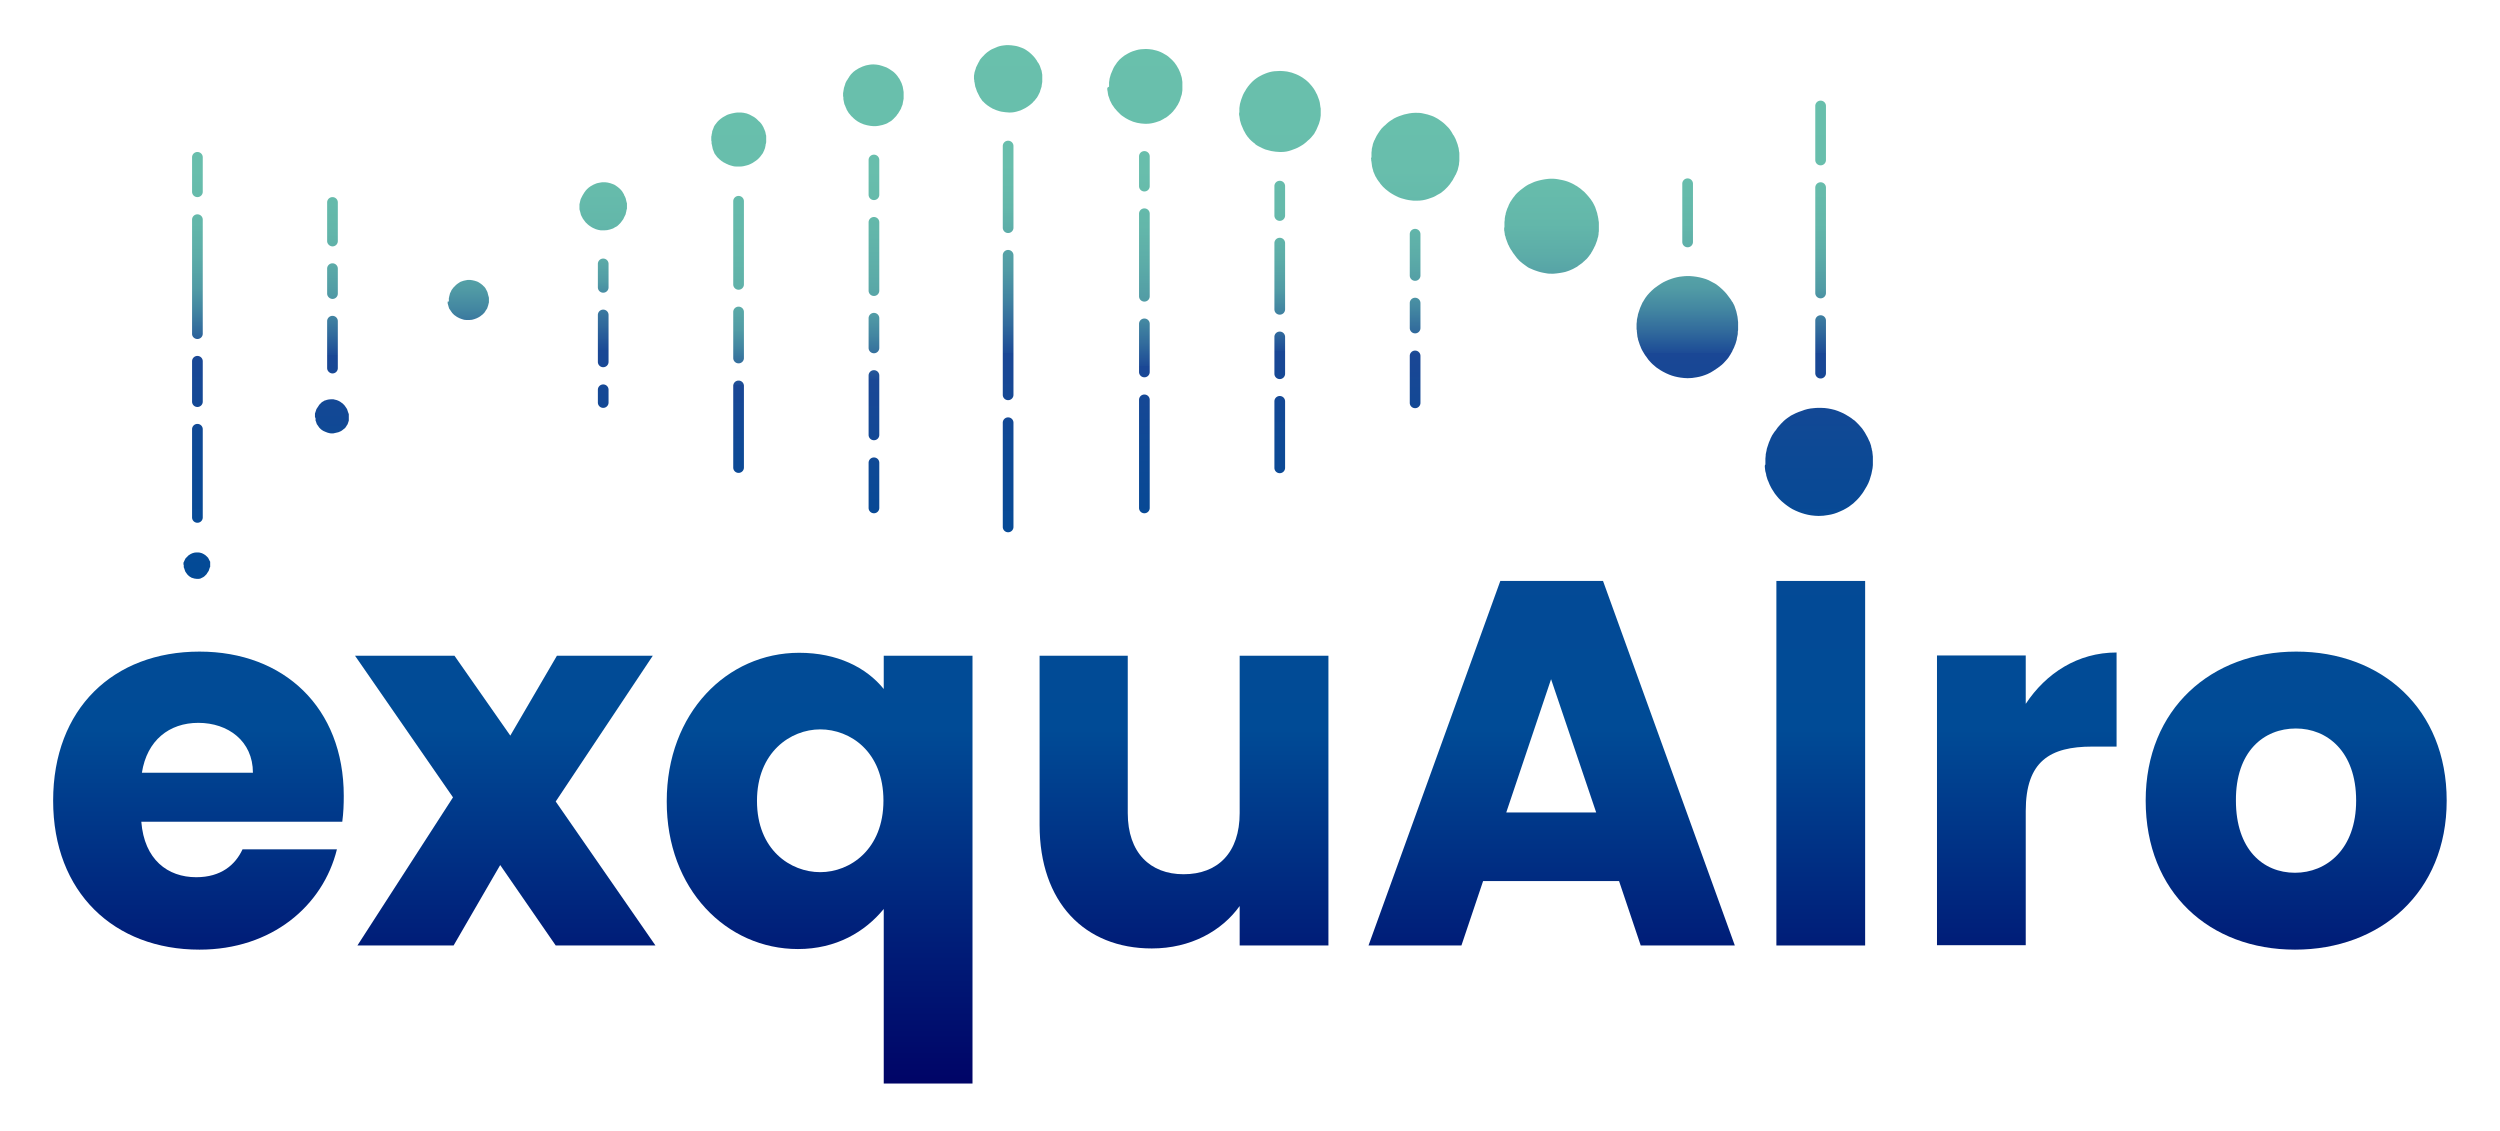<svg width="100%" height="100%" viewBox="0 0 3509 1588" version="1.1" xmlns="http://www.w3.org/2000/svg" xml:space="preserve" fill-rule="evenodd" clip-rule="evenodd" stroke-linejoin="round" stroke-miterlimit="2"><g id="Laag_1"><path d="M1803.75 472.917c0-4.167-3.333-7.5-7.5-7.5a7.468 7.468 0 00-7.5 7.5v51.666c0 4.167 3.333 7.5 7.5 7.5s7.5-3.333 7.5-7.5v-51.666z" fill="url(#_Linear1)" fill-rule="nonzero"/><path d="M1796.25 555.833a7.469 7.469 0 00-7.5 7.5v93.334c0 4.166 3.333 7.5 7.5 7.5s7.5-3.334 7.5-7.5v-93.334c0-4.166-3.333-7.5-7.5-7.5z" fill="url(#_Linear2)" fill-rule="nonzero"/><path d="M1803.75 341.25c0-4.167-3.333-7.5-7.5-7.5a7.468 7.468 0 00-7.5 7.5v92.917c0 4.166 3.333 7.5 7.5 7.5s7.5-3.334 7.5-7.5V341.25z" fill="url(#_Linear3)" fill-rule="nonzero"/><path d="M1367.5 113.333c0 .834 0 1.667.417 2.5 0 .834.416 1.667.416 2.5 0 .834.417 1.667.417 2.5 0 .834.417 1.667.833 2.5.417.834.417 1.667.834 2.5.416.834.416 1.667.833 2.5l3.75 7.5c.417.834.833 1.667 1.667 2.5.416.834 1.25 1.667 1.666 2.5.417.834 1.25 1.667 2.084 2.084.833.833 1.25 1.666 2.083 2.083.833.833 1.667 1.667 2.5 2.083.833.834 2.083 1.667 2.917 2.084 1.25.833 2.083 1.666 3.333 2.083 1.25.833 2.5 1.667 4.167 2.083 1.666.834 3.75 1.667 5.416 2.084 3.334 1.25 6.667 1.666 10.417 2.083 1.667 0 3.333.417 5 .417h1.667c4.166 0 7.916-.834 11.666-2.084 2.084-.416 3.75-1.25 5.417-2.083 1.25-.833 2.917-1.25 4.167-2.083 1.25-.834 2.083-1.25 3.333-2.084.833-.833 2.083-1.25 2.917-2.083.833-.833 1.666-1.25 2.5-2.083.833-.834 1.666-1.25 2.083-2.084.833-.833 1.25-1.666 2.083-2.083.417-.833 1.25-1.667 1.667-2.083.417-.834 1.25-1.667 1.667-2.084.416-.833.833-1.666 1.25-2.083l2.5-5c.416-.833.833-1.667.833-2.5.417-.833.417-1.667.833-2.5.417-.833.417-1.667.834-2.5.416-.833.416-1.667.416-2.5s.417-1.667.417-2.5.417-1.667.417-2.5v-10c0-.833-.417-1.667-.417-2.5s-.417-1.667-.417-2.5-.416-1.667-.833-2.5-.417-1.667-.833-2.5c-.417-.833-.417-1.667-.834-2.5l-1.25-2.5c-.416-.833-.833-1.667-1.666-2.5-.417-.833-1.25-1.667-1.667-2.917-.833-.833-1.25-1.666-2.083-2.916-.834-.834-1.667-2.084-2.5-2.917l-2.917-2.917c-1.25-.833-2.083-2.083-3.333-2.916-1.25-.834-2.917-2.084-4.167-2.917-1.667-1.25-3.75-2.083-5.833-2.917-3.334-1.25-6.667-2.5-10.417-2.916-2.917-.417-5.417-.834-8.333-.834-2.084 0-4.584 0-6.667.417-3.75.417-7.5 1.25-10.833 2.917-2.084.833-3.75 1.666-5.834 2.5-1.666.833-2.916 1.666-4.583 2.916-1.25.834-2.5 1.667-3.75 2.917-.833.833-2.083 1.667-2.917 2.917l-2.5 2.5c-.833.833-1.25 1.666-2.083 2.5-.833.833-1.25 1.666-1.667 2.916-.416.834-1.25 1.667-1.666 2.917l-2.5 5c-.417.833-.834 1.667-.834 2.5-.416.833-.416 1.667-.833 2.5s-.417 1.667-.833 2.5c0 .833-.417 1.667-.417 2.5s-.417 1.667-.417 2.5v5c.417.417.417 1.25.417 2.083z" fill="url(#_Linear4)" fill-rule="nonzero"/><path d="M2081.67 1236.67h190.833l30.417 90.416h132.083l-185-511.666h-144.167l-185 511.666h130.417l30.417-90.416zm95.416-283.334l63.334 187.084h-126.25l62.916-187.084z" fill="url(#_Linear5)" fill-rule="nonzero"/><path fill="url(#_Linear6)" d="M2493.33 815.417h124.583v511.667H2493.33z"/><path d="M1803.75 261.25c0-4.167-3.333-7.5-7.5-7.5a7.468 7.468 0 00-7.5 7.5v41.25c0 4.167 3.333 7.5 7.5 7.5s7.5-3.333 7.5-7.5v-41.25z" fill="url(#_Linear7)" fill-rule="nonzero"/><path d="M1598.75 415.833c0 4.167 3.333 7.5 7.5 7.5s7.5-3.333 7.5-7.5V300c0-4.167-3.333-7.5-7.5-7.5a7.468 7.468 0 00-7.5 7.5v115.833z" fill="url(#_Linear8)" fill-rule="nonzero"/><path d="M1598.75 712.917c0 4.166 3.333 7.5 7.5 7.5s7.5-3.334 7.5-7.5V561.25c0-4.167-3.333-7.5-7.5-7.5a7.468 7.468 0 00-7.5 7.5v151.667z" fill="url(#_Linear9)" fill-rule="nonzero"/><path d="M1598.75 522.083c0 4.167 3.333 7.5 7.5 7.5s7.5-3.333 7.5-7.5v-67.5c0-4.166-3.333-7.5-7.5-7.5a7.469 7.469 0 00-7.5 7.5v67.5z" fill="url(#_Linear10)" fill-rule="nonzero"/><path d="M1554.17 125c0 .833 0 1.667.416 2.917 0 .833.417 1.666.417 2.916 0 .834.417 1.667.417 2.5 0 .834.416 1.667.833 2.5.417.834.417 1.667.833 2.5.417.834.417 1.667.834 2.5l2.5 5c.416.834.833 1.667 1.666 2.5.417.834 1.25 1.667 1.667 2.5.417.834 1.25 1.667 2.083 2.5.834.834 1.25 1.667 2.084 2.5l5 5c.833.834 2.083 1.667 3.333 2.5l3.75 2.5c1.25.834 2.917 1.667 4.583 2.5 2.084.834 3.75 1.667 5.834 2.5 3.75 1.25 7.5 2.084 11.25 2.5 1.666 0 3.75.417 5.416.417h2.084c4.583 0 8.75-.833 12.916-2.083 2.084-.834 4.167-1.25 6.25-2.084 1.667-.833 2.917-1.666 4.584-2.5 1.25-.833 2.5-1.666 3.75-2.083 1.25-.833 2.083-1.667 3.333-2.5.833-.833 1.667-1.667 2.917-2.5l2.5-2.5c.833-.833 1.666-1.667 2.083-2.5.833-.833 1.25-1.667 2.083-2.5.417-.833 1.25-1.667 1.667-2.5.417-.833.833-1.667 1.667-2.5l2.5-5c.416-.833.833-1.667.833-2.5.417-.833.833-1.667.833-2.5.417-.833.417-1.667.834-2.5.416-.833.416-1.667.833-2.5 0-.833.417-1.667.417-2.917 0-.833.416-1.666.416-2.916V115c0-.833-.416-2.083-.416-2.917 0-.833-.417-2.083-.417-2.916-.417-.834-.417-2.084-.833-2.917-.417-.833-.834-2.083-.834-2.917-.416-.833-.833-2.083-1.25-2.916-.416-.834-.833-2.084-1.25-2.917-.416-.833-1.25-2.083-1.666-2.917-.417-.833-1.25-2.083-1.667-2.916-.833-1.25-1.667-2.084-2.083-2.917-.834-1.25-1.667-2.083-2.5-2.917-.834-1.25-2.084-2.083-3.334-3.333s-2.5-2.083-3.75-3.333c-1.666-1.25-2.916-2.084-4.583-2.917-2.083-1.25-4.167-2.5-6.25-3.333-3.75-1.667-7.5-2.5-11.25-3.334-2.917-.416-6.25-.833-9.167-.833-2.5 0-5 .417-7.083.417-4.167.416-7.917 1.666-11.667 2.916-2.083.834-4.166 1.667-6.25 2.917-1.666.833-3.333 2.083-5 2.917-1.25.833-2.5 2.083-3.75 2.916-1.25.834-2.083 2.084-3.333 2.917-.833.833-1.667 2.083-2.5 2.917-.833.833-1.667 2.083-2.083 2.916-.834.834-1.25 2.084-2.084 2.917-.416.833-1.25 2.083-1.666 2.917-.417.833-.834 2.083-1.25 2.916-.417.834-.834 2.084-1.25 2.917-.417.833-.834 2.083-1.25 2.917-.417.833-.417 2.083-.834 2.916-.416.834-.416 2.084-.833 2.917 0 .833-.417 1.667-.417 2.917 0 .833-.416 1.666-.416 2.916v5.834c-2.917 1.25-2.5 2.083-2.5 3.333z" fill="url(#_Linear11)" fill-rule="nonzero"/><path d="M1582.92 1141.25V920.417h-123.75v237.5c0 108.75 63.333 173.333 157.5 173.333 54.583 0 98.333-24.583 123.333-59.583v55.416h124.583V920.417h-124.583v220.833c0 55.417-30.417 85.833-78.75 85.833-47.083 0-78.333-30.416-78.333-85.833z" fill="url(#_Linear12)" fill-rule="nonzero"/><path d="M1606.25 268.75c4.167 0 7.5-3.333 7.5-7.5v-41.667c0-4.166-3.333-7.5-7.5-7.5a7.469 7.469 0 00-7.5 7.5v41.667c0 4.167 3.333 7.5 7.5 7.5z" fill="url(#_Linear13)" fill-rule="nonzero"/><path d="M1407.5 739.583c0 4.167 3.333 7.5 7.5 7.5s7.5-3.333 7.5-7.5v-146.25c0-4.166-3.333-7.5-7.5-7.5a7.469 7.469 0 00-7.5 7.5v146.25z" fill="url(#_Linear14)" fill-rule="nonzero"/><path d="M1739.17 160c0 .833 0 2.083.416 2.917 0 .833.417 2.083.417 2.916 0 .834.417 2.084.417 2.917.416.833.416 2.083.833 2.917.417.833.417 2.083.833 2.916.417.834.834 2.084 1.25 2.917.417.833.834 2.083 1.25 2.917.417.833.834 2.083 1.25 2.916.417.834 1.25 1.667 1.667 2.917.417.833 1.25 2.083 1.667 2.917.833.833 1.25 1.666 2.083 2.916.833.834 1.667 1.667 2.5 2.917l2.5 2.5c.833.833 2.083 1.667 2.917 2.5 1.25.833 2.5 1.667 3.333 2.917 1.25.833 2.5 1.666 4.167 2.5l5 2.5c2.083.833 4.166 2.083 6.666 2.5 3.75 1.25 7.917 2.083 12.084 2.5 2.083 0 3.75.416 5.833.416h2.083c5 0 9.584-.833 14.167-2.5 2.5-.833 4.583-1.666 6.667-2.5l5-2.5c1.25-.833 2.916-1.666 4.166-2.5 1.25-.833 2.5-1.666 3.334-2.5 1.25-.833 2.083-1.666 2.916-2.5.834-.833 1.667-1.666 2.917-2.5l2.5-2.5c.833-.833 1.25-1.666 2.083-2.5.834-.833 1.25-1.666 2.084-2.5.416-.833 1.25-1.666 1.666-2.916.417-.834.834-1.667 1.667-2.917.417-.833.833-1.667 1.25-2.917.417-.833.833-2.083 1.25-2.916.417-.834.833-2.084 1.25-2.917.417-.833.417-2.083.833-2.917.417-.833.417-2.083.834-2.916 0-.834.416-2.084.416-2.917 0-.833.417-2.083.417-2.917v-8.75c0-.833 0-2.083-.417-2.916 0-1.25-.416-2.084-.416-2.917 0-1.25-.417-2.083-.417-3.333-.417-1.25-.417-2.084-.833-3.334-.417-1.25-.834-2.083-1.25-3.333-.417-1.25-.834-2.083-1.25-3.333-.417-1.25-.834-2.084-1.667-3.334-.417-1.25-1.25-2.083-1.667-3.333-.833-1.25-1.25-2.083-2.083-3.333-.833-1.25-1.667-2.084-2.5-3.334s-2.083-2.083-2.917-3.333c-1.25-1.25-2.083-2.5-3.333-3.333-1.25-1.25-2.917-2.5-4.167-3.334-1.666-1.25-3.333-2.5-5-3.333-2.083-1.25-4.583-2.5-6.666-3.333-3.75-1.667-7.917-2.917-12.5-3.75-3.334-.417-6.667-.834-10-.834-2.5 0-5.417.417-7.917.417-4.583.417-8.75 1.667-12.917 3.333-2.5.834-4.583 2.084-7.083 3.334-1.667.833-3.75 2.083-5.417 3.333-1.666 1.25-2.916 2.083-4.166 3.333-1.25 1.25-2.5 2.084-3.334 3.334-.833.833-2.083 2.083-2.916 3.333-.834.833-1.667 2.083-2.5 3.333-.834 1.25-1.667 2.084-2.084 3.334-.833 1.25-1.25 2.083-2.083 3.333-.417 1.25-1.25 2.083-1.667 3.333-.416 1.25-.833 2.084-1.25 3.334-.416 1.25-.833 2.083-1.25 3.333-.416.833-.416 2.083-.833 2.917-.417.833-.417 2.083-.833 2.916 0 .834-.417 2.084-.417 2.917 0 .833-.417 2.083-.417 2.917v5.833c-.416.417-.416 1.667-.416 2.5z" fill="url(#_Linear15)" fill-rule="nonzero"/><path d="M2555.42 418.75c4.166 0 7.5-3.333 7.5-7.5V263.333a7.47 7.47 0 00-7.5-7.5 7.469 7.469 0 00-7.5 7.5V411.25c0 4.167 3.333 7.5 7.5 7.5z" fill="url(#_Linear16)" fill-rule="nonzero"/><path d="M2555.42 232.083c4.166 0 7.5-3.333 7.5-7.5V148.75c0-4.167-3.334-7.5-7.5-7.5a7.468 7.468 0 00-7.5 7.5v75.833c0 4.167 3.333 7.5 7.5 7.5z" fill="url(#_Linear17)" fill-rule="nonzero"/><path d="M2477.08 655c0 1.25.417 2.917.417 4.167s.417 2.916.833 4.166c.417 1.25.834 2.917.834 4.167.416 1.25.833 2.917 1.25 4.167.416 1.25.833 2.916 1.666 4.166.417 1.25 1.25 2.917 1.667 4.167.833 1.25 1.25 2.917 2.083 4.167.834 1.666 1.667 2.916 2.5 4.166.834 1.667 2.084 2.917 2.917 4.584 1.25 1.25 2.083 2.916 3.333 4.166 1.25 1.667 2.5 2.917 3.75 4.167 1.667 1.667 2.917 2.917 4.584 4.167 1.666 1.666 3.75 2.916 5.833 4.583 2.5 1.667 4.583 3.333 7.083 4.583 2.917 1.667 6.25 2.917 9.167 4.167 5.417 2.083 11.25 3.75 17.083 4.583 3.334.417 7.084.834 10.417.834 4.583 0 9.167-.417 13.333-1.25 5.834-.834 11.25-2.5 16.667-5 3.333-1.25 6.25-2.917 9.167-4.584 2.5-1.25 4.583-2.916 6.666-4.583 2.084-1.25 3.75-2.917 5.417-4.583 1.667-1.667 3.333-2.917 4.583-4.584 1.25-1.25 2.5-2.916 3.75-4.583 1.25-1.25 2.084-2.917 3.334-4.583.833-1.25 1.666-2.917 2.5-4.167.833-1.25 1.666-2.917 2.5-4.167.833-1.25 1.25-2.916 2.083-4.166.417-1.25 1.25-2.917 1.667-4.167.416-1.25.833-2.917 1.25-4.167.416-1.25.833-2.916 1.25-4.166.416-1.25.416-2.917.833-4.167s.417-2.917.833-4.167c0-1.25.417-2.916.417-4.166v-12.084c0-1.25-.417-2.5-.417-3.75s-.416-2.5-.416-3.75c-.417-1.25-.834-2.5-.834-3.75-.416-1.25-.833-2.5-.833-3.75l-1.25-3.75c-.417-1.25-.833-2.5-1.667-3.75-.416-1.25-1.25-2.5-1.666-3.75-.834-1.25-1.25-2.5-2.084-3.75-.833-1.25-1.25-2.5-2.083-3.75l-2.5-3.75c-.833-1.25-1.667-2.5-2.917-3.75-1.25-1.25-2.083-2.5-3.333-3.75l-3.75-3.75c-1.25-1.25-2.5-2.5-4.167-3.333-1.666-1.25-2.916-2.5-4.583-3.333-1.667-1.25-3.75-2.084-5.417-3.334-2.083-1.25-4.583-2.5-6.666-3.333-2.917-1.25-5.834-2.5-8.75-3.333-6.25-1.667-12.5-2.917-19.167-2.917h-2.917c-2.5 0-5.416 0-7.916.417-5.834.416-11.25 1.666-16.25 3.75-2.917.833-5.834 2.083-8.75 3.333-2.084 1.25-4.584 2.083-6.667 3.333-1.667 1.25-3.75 2.5-5.417 3.75-1.666 1.25-3.333 2.5-4.583 3.75l-3.75 3.75c-1.25 1.25-2.083 2.5-3.333 3.75s-2.084 2.5-2.917 3.75c-.833 1.25-1.667 2.5-2.917 3.75l-2.5 3.75c-.833 1.25-1.666 2.5-2.083 3.75-.833 1.25-1.25 2.5-1.667 3.75-.416 1.25-1.25 2.5-1.666 3.75l-2.5 7.5c-.417 1.25-.834 2.5-.834 3.75-.416 1.25-.416 2.5-.833 3.75s-.417 2.5-.417 3.75-.416 2.5-.416 4.167v8.333c-.834.417-.834 1.667-.834 2.917z" fill="url(#_Linear18)" fill-rule="nonzero"/><path d="M2555.42 531.25c4.166 0 7.5-3.333 7.5-7.5V450c0-4.167-3.334-7.5-7.5-7.5a7.468 7.468 0 00-7.5 7.5v73.75c0 4.167 3.333 7.5 7.5 7.5z" fill="url(#_Linear19)" fill-rule="nonzero"/><path d="M2843.33 1138.33c0-70 34.167-90.416 93.334-90.416h34.166V915.83c-54.583 0-99.166 29.167-127.5 72.084v-67.917h-124.583v406.667h124.583V1138.33z" fill="url(#_Linear20)" fill-rule="nonzero"/><path d="M1407.5 554.167c0 4.166 3.333 7.5 7.5 7.5s7.5-3.334 7.5-7.5V358.333c0-4.166-3.333-7.5-7.5-7.5a7.469 7.469 0 00-7.5 7.5v195.834z" fill="url(#_Linear21)" fill-rule="nonzero"/><path d="M3221.25 1332.92c119.583 0 212.917-80 212.917-209.167s-91.667-209.167-211.25-209.167c-118.75 0-211.25 80-211.25 209.167s90 209.167 209.583 209.167zm1.25-310.417c43.75 0 84.583 32.083 84.583 101.25 0 68.333-41.666 101.25-85.833 101.25-45 0-82.917-32.917-82.917-101.25-.416-69.167 39.167-101.25 84.167-101.25z" fill="url(#_Linear22)" fill-rule="nonzero"/><path d="M2368.75 347.083c4.167 0 7.5-3.333 7.5-7.5v-81.666c0-4.167-3.333-7.5-7.5-7.5a7.468 7.468 0 00-7.5 7.5v81.666c0 4.167 3.333 7.5 7.5 7.5z" fill="url(#_Linear23)" fill-rule="nonzero"/><path d="M1924.58 223.75c0 1.25 0 2.083.417 3.333 0 1.25.417 2.084.417 3.334s.416 2.083.416 3.333c.417 1.25.417 2.083.834 3.333.416 1.25.833 2.084.833 3.334.417 1.25.833 2.083 1.25 2.916.417 1.25.833 2.084 1.25 2.917.417.833.833 2.083 1.667 2.917.416 1.25 1.25 2.083 1.666 2.916.834.834 1.25 2.084 2.084 2.917.833.833 1.666 2.083 2.083 2.917.833.833 1.667 2.083 2.5 2.916.833.834 1.667 2.084 2.917 2.917.833.833 2.083 2.083 3.333 2.917 1.25.833 2.5 2.083 3.75 2.916 1.25.834 2.917 2.084 4.583 2.917 1.667.833 3.334 2.083 5.417 2.917 2.083 1.25 4.583 2.083 7.083 2.916 4.167 1.25 8.75 2.5 13.334 2.917 2.083.417 4.166.417 6.25.417h2.5c5.416 0 10.416-.834 15.416-2.5 2.5-.834 5-1.667 7.084-2.5 1.666-.834 3.75-1.667 5.416-2.917 1.667-.833 2.917-1.667 4.584-2.5 1.25-.833 2.5-1.667 3.75-2.917 1.25-.833 2.083-1.666 3.333-2.916l2.917-2.917c.833-.833 1.666-2.083 2.5-2.917.833-.833 1.666-2.083 2.083-2.916.833-.834 1.25-2.084 2.083-2.917.834-.833 1.25-2.083 1.667-2.917.417-.833 1.25-2.083 1.667-2.916.416-.834.833-2.084 1.666-2.917.417-.833.834-2.083 1.25-2.917.417-.833.834-2.083 1.25-2.916.417-.834.417-2.084.834-3.334.416-1.25.416-2.083.833-3.333s.417-2.083.417-3.333.416-2.084.416-3.334v-10c0-1.25 0-2.083-.416-3.333 0-1.25-.417-2.083-.417-3.333s-.417-2.084-.833-3.334c-.417-1.25-.417-2.5-.834-3.333-.416-1.25-.833-2.5-1.25-3.333-.416-1.25-.833-2.5-1.25-3.334-.416-1.25-1.25-2.5-1.666-3.333-.417-1.25-1.25-2.5-2.084-3.333-.833-1.25-1.25-2.5-2.083-3.75l-2.5-3.75c-.833-1.25-2.083-2.5-3.333-3.75l-3.75-3.75c-1.25-1.25-2.917-2.5-4.584-3.75-1.666-1.25-3.75-2.5-5.416-3.75-2.5-1.25-5-2.917-7.5-3.75-4.167-1.667-8.75-2.917-13.334-3.75-3.333-.834-7.083-.834-10.833-.834-2.917 0-5.833.417-8.333.834-5 .833-9.584 2.083-13.75 3.75-2.5.833-5 2.083-7.5 3.333-2.084 1.25-3.75 2.5-5.834 3.75-1.666 1.25-3.333 2.5-4.583 3.75s-2.5 2.5-3.75 3.333l-3.333 3.334c-.834 1.25-1.667 2.083-2.5 3.333l-2.5 3.75c-.834 1.25-1.667 2.5-2.084 3.333-.416 1.25-1.25 2.5-1.666 3.334-.417 1.25-.834 2.083-1.667 3.333-.417 1.25-.833 2.083-1.25 3.333-.417 1.25-.833 2.084-.833 3.334-.417 1.25-.417 2.083-.834 3.333-.416 1.25-.416 2.083-.416 3.333s-.417 2.084-.417 3.334v6.666c-.833.834-.833 1.667-.417 2.917z" fill="url(#_Linear24)" fill-rule="nonzero"/><path d="M1993.75 425.417c0-4.167-3.333-7.5-7.5-7.5a7.468 7.468 0 00-7.5 7.5v35c0 4.166 3.333 7.5 7.5 7.5s7.5-3.334 7.5-7.5v-35z" fill="url(#_Linear25)" fill-rule="nonzero"/><path d="M1986.25 492.083a7.469 7.469 0 00-7.5 7.5v65.834c0 4.166 3.333 7.5 7.5 7.5s7.5-3.334 7.5-7.5v-65.834c0-4.166-3.333-7.5-7.5-7.5z" fill="url(#_Linear26)" fill-rule="nonzero"/><path d="M1993.75 328.75c0-4.167-3.333-7.5-7.5-7.5a7.468 7.468 0 00-7.5 7.5v57.917c0 4.166 3.333 7.5 7.5 7.5s7.5-3.334 7.5-7.5V328.75z" fill="url(#_Linear27)" fill-rule="nonzero"/><path d="M2111.25 321.667c0 1.25 0 2.5.417 3.333 0 1.25.416 2.5.416 3.333 0 1.25.417 2.5.834 3.334.416 1.25.416 2.083.833 3.333s.833 2.083 1.25 3.333c.417 1.25.833 2.084 1.25 3.334.417 1.25.833 2.083 1.667 3.333.416 1.25.833 2.083 1.666 3.333.417 1.25 1.25 2.084 2.084 3.334.833 1.25 1.25 2.083 2.083 3.333.833 1.25 1.667 2.083 2.5 3.333s1.667 2.084 2.5 3.334 2.083 2.083 2.917 3.333c1.25 1.25 2.083 2.083 3.333 2.917 1.25 1.25 2.5 2.083 4.167 3.333 1.666 1.25 2.916 2.083 4.583 3.333 1.667 1.25 3.75 2.084 5.833 2.917 2.5 1.25 5 2.083 7.5 2.917 4.584 1.666 9.167 2.5 14.167 3.333 2.083.417 4.583.417 6.667.417h2.5a107.04 107.04 0 0016.666-2.5c2.5-.834 5.417-1.667 7.917-2.917 2.083-.833 3.75-1.667 5.833-2.917 1.667-.833 3.334-1.666 4.584-2.916 1.25-.834 2.916-2.084 4.166-2.917 1.25-.833 2.5-2.083 3.334-2.917 1.25-.833 2.083-2.083 3.333-2.916.833-.834 2.083-2.084 2.917-3.334.833-.833 1.666-2.083 2.5-3.333.833-.833 1.666-2.083 2.083-3.333.833-.834 1.25-2.084 2.083-3.334.417-1.25 1.25-2.083 1.667-3.333.417-1.25 1.25-2.083 1.667-3.333.416-1.25.833-2.084 1.25-3.334.416-1.25.833-2.083 1.25-3.333.416-1.25.416-2.083.833-3.333s.833-2.084.833-3.334c.417-1.25.417-2.5.417-3.333 0-1.25.417-2.083.417-3.333V313.75c0-1.25 0-2.5-.417-3.75 0-1.25-.417-2.5-.417-3.75-.416-1.25-.416-2.5-.833-3.75s-.417-2.5-.833-3.75l-2.5-7.5c-.417-1.25-1.25-2.5-1.667-3.75-.833-1.25-1.25-2.5-2.083-3.75l-2.5-3.75c-.834-1.25-2.084-2.5-2.917-3.75-1.25-1.25-2.083-2.5-3.333-3.75s-2.5-2.917-4.167-4.167c-1.667-1.25-3.333-2.916-5-4.166-2.083-1.25-3.75-2.917-5.833-3.75-2.5-1.667-5-2.917-7.917-4.167-4.583-2.083-9.583-3.333-14.583-4.167-3.75-.833-7.5-1.25-11.667-1.25-2.917 0-6.25.417-9.167.834-5 .833-10.416 2.083-15 3.75-2.916 1.25-5.416 2.5-8.333 3.75-2.083 1.25-4.167 2.5-6.25 4.166l-5 3.75c-1.25 1.25-2.917 2.5-4.167 3.75s-2.5 2.5-3.333 3.75c-.833 1.25-2.083 2.5-2.917 3.75l-2.5 3.75c-.833 1.25-1.666 2.5-2.083 3.75-.833 1.25-1.25 2.5-1.667 3.75-.416 1.25-1.25 2.5-1.666 3.75l-1.25 3.75c-.417 1.25-.834 2.5-.834 3.75-.416 1.25-.833 2.5-.833 3.75-.417 1.25-.417 2.5-.417 3.75s-.416 2.5-.416 3.75v6.667c-.417.833-.417 1.667-.417 2.917z" fill="url(#_Linear28)" fill-rule="nonzero"/><path d="M2297.5 465.417c0 1.25.417 2.5.417 3.75s.416 2.5.416 3.75c.417 1.25.834 2.5.834 3.75l2.5 7.5c.416 1.25 1.25 2.5 1.666 4.166.417 1.25 1.25 2.5 2.084 4.167.833 1.25 1.666 2.917 2.5 4.167.833 1.25 1.666 2.916 2.916 4.166.834 1.25 2.084 2.917 2.917 4.167 1.25 1.25 2.5 2.917 3.75 4.167s2.917 2.916 4.583 4.166c1.667 1.667 3.334 2.917 5.417 4.167 2.083 1.667 4.583 2.917 6.667 4.167 2.916 1.666 5.833 2.916 8.75 4.166 5 2.084 10.416 3.334 15.833 4.167 3.333.417 6.667.833 10 .833 4.167 0 8.333-.416 12.5-1.25 5.417-.833 10.417-2.5 15.417-4.583 2.916-1.25 5.833-2.917 8.333-4.583 2.083-1.25 4.167-2.917 6.25-4.167 1.667-1.25 3.75-2.917 5.417-4.167 1.666-1.25 2.916-2.916 4.166-4.166 1.25-1.25 2.5-2.917 3.75-4.167s2.084-2.917 2.917-4.167c.833-1.25 1.667-2.5 2.5-4.166.833-1.25 1.667-2.5 2.083-4.167.834-1.25 1.25-2.5 2.084-4.167.416-1.25.833-2.5 1.666-4.166.417-1.25.834-2.5 1.25-4.167.417-1.25.834-2.5.834-4.167.416-1.25.416-2.5.833-3.75s.417-2.5.417-3.75 0-2.5.416-3.75v-11.25c0-1.25-.416-2.5-.416-3.75s-.417-2.5-.417-3.75c-.417-1.25-.417-2.5-.833-3.75-.417-1.25-.417-2.5-.834-3.75l-2.5-7.5c-.416-1.25-1.25-2.5-1.666-3.333-.417-1.25-1.25-2.5-2.084-3.333-.833-1.25-1.25-2.5-2.083-3.334-.833-1.25-1.667-2.083-2.5-3.333s-1.667-2.083-2.5-3.333-2.083-2.084-2.917-3.334l-3.333-3.333c-1.25-1.25-2.5-2.083-3.75-3.333s-2.917-2.084-4.167-3.334c-1.666-1.25-3.333-2.083-5-2.916-2.083-1.25-4.166-2.084-6.25-3.334-2.5-1.25-5.416-2.083-8.333-2.916-5.833-1.667-11.667-2.5-17.917-2.917h-2.916c-2.5 0-5 0-7.5.417-5.417.416-10.417 1.666-15.417 3.333-2.917.833-5.417 2.083-8.333 3.333-2.084.834-4.167 2.084-6.25 3.334-1.667 1.25-3.334 2.083-5 3.333-1.667 1.25-2.917 2.083-4.584 3.333-1.25 1.25-2.5 2.084-3.75 3.334L2315 411.25c-.833 1.25-2.083 2.083-2.917 3.333-.833 1.25-1.666 2.084-2.5 3.334-.833 1.25-1.666 2.5-2.083 3.333-.833 1.25-1.25 2.5-2.083 3.333-.417 1.25-1.25 2.5-1.667 3.75-.417 1.25-1.25 2.5-1.667 3.75l-2.5 7.5c-.416 1.25-.833 2.5-.833 3.75-.417 1.25-.417 2.5-.833 3.75-.417 1.25-.417 2.5-.417 3.75s-.417 2.5-.417 3.75v7.5c.417.834.417 2.084.417 3.334z" fill="url(#_Linear29)" fill-rule="nonzero"/><path d="M1226.67 642.083a7.469 7.469 0 00-7.5 7.5v63.334c0 4.166 3.333 7.5 7.5 7.5a7.47 7.47 0 007.5-7.5v-63.334a7.47 7.47 0 00-7.5-7.5z" fill="url(#_Linear30)" fill-rule="nonzero"/><path d="M466.667 419.583c4.166 0 7.5-3.333 7.5-7.5v-35a7.47 7.47 0 00-7.5-7.5 7.469 7.469 0 00-7.5 7.5v35c0 4.167 3.75 7.5 7.5 7.5z" fill="url(#_Linear31)" fill-rule="nonzero"/><path d="M466.667 524.167a7.47 7.47 0 007.5-7.5v-65.834a7.47 7.47 0 00-7.5-7.5 7.469 7.469 0 00-7.5 7.5v65.834c0 4.166 3.75 7.5 7.5 7.5z" fill="url(#_Linear32)" fill-rule="nonzero"/><path d="M442.917 587.5v2.5c0 .417 0 .833.416 1.25 0 .417.417.833.417 1.25 0 .417.417.833.417 1.25 0 .417.416.833.416 1.25 0 .417.417.833.834 1.25.416.417.416.833.833 1.25.417.417.417.833.833 1.25.417.417.834.833.834 1.25l2.5 2.5c.416.417 1.25.833 1.666 1.25.834.417 1.25.833 2.084 1.25.833.417 1.666.833 2.916 1.25 1.667.833 3.334 1.25 5 1.667 1.25.416 2.917.416 4.167.416s2.083 0 3.333-.416c1.667-.417 3.75-.834 5.417-1.25.833-.417 2.083-.834 2.917-1.25.833-.417 1.666-.834 2.083-1.25.417-.417 1.25-.834 1.667-1.25.416-.417.833-.834 1.666-1.25l1.25-1.25c.417-.417.834-.834.834-1.25.416-.417.833-.834.833-1.25.417-.417.417-.834.833-1.25.417-.417.417-.834.834-1.25 0-.417.416-.834.416-1.25 0-.417.417-.834.417-1.25 0-.417.417-.834.417-1.25 0-.417.416-.834.416-1.25v-8.75c0-.417 0-.834-.416-1.25 0-.417 0-.834-.417-1.25 0-.417-.417-.834-.417-1.25 0-.417-.416-.834-.416-1.25 0-.417-.417-.834-.417-1.25 0-.417-.417-.834-.417-1.25-.416-.417-.416-.834-.833-1.25-.417-.417-.417-.834-.833-1.25-.417-.417-.417-.834-.834-1.25-.416-.417-.833-.834-.833-1.25l-2.5-2.5c-.417-.417-.833-.834-1.667-1.25-.416-.417-1.25-.834-1.666-1.25-.834-.417-1.25-.834-2.084-1.25-.833-.417-1.666-.834-2.916-1.25l-5-1.25h-3.334c-2.083 0-4.166.416-5.833.833-.833.417-2.083.833-2.917.833-.833.417-1.25.834-2.083 1.25-.417.417-1.25.834-1.667.834l-3.75 3.75c-.416.416-.833.833-.833 1.25-.417.416-.417.833-.833 1.25-.417.416-.417.833-.834 1.25-.416.416-.416.833-.833 1.25-.417.416-.417.833-.833 1.25 0 .416-.417.833-.417 1.25 0 .416-.417.833-.417 1.25 0 .416-.416.833-.416 1.25 0 .416-.417.833-.417 1.25 0 .416-.417.833-.417 1.25v5c.834 1.25.834 1.666.834 2.083z" fill="url(#_Linear33)" fill-rule="nonzero"/><path d="M277.083 276.667c4.167 0 7.5-3.334 7.5-7.5v-48.334c0-4.166-3.333-7.5-7.5-7.5a7.47 7.47 0 00-7.5 7.5v48.334a7.47 7.47 0 007.5 7.5z" fill="url(#_Linear34)" fill-rule="nonzero"/><path d="M466.667 345.833c4.166 0 7.5-3.333 7.5-7.5v-54.166c0-4.167-3.334-7.5-7.5-7.5a7.468 7.468 0 00-7.5 7.5v54.166c0 4.167 3.75 7.5 7.5 7.5z" fill="url(#_Linear35)" fill-rule="nonzero"/><path d="M1183.75 137.083v2.084c0 .833.417 1.666.417 2.083 0 .833.416 1.667.416 2.083 0 .834.417 1.667.417 2.084 0 .833.417 1.25.833 2.083.417.833.417 1.25.834 2.083.416.834.416 1.25.833 2.084.417.833.833 1.25.833 2.083.417.833.834 1.25 1.25 2.083.417.834.834 1.25 1.25 2.084.417.833.834 1.25 1.667 2.083.417.833 1.25 1.25 1.667 2.083.416.834 1.25 1.25 2.083 2.084l2.083 2.083c.834.833 1.667 1.25 2.5 2.083.834.834 2.084 1.25 2.917 2.084 1.25.833 2.5 1.25 3.75 2.083 1.667.833 3.333 1.25 5 2.083 2.917.834 5.833 1.667 9.167 2.084 1.25 0 2.916.416 4.583.416h1.667c3.75 0 7.083-.833 10.833-1.666 1.667-.417 3.333-1.25 5-1.667 1.25-.417 2.5-1.25 3.75-2.083.833-.417 2.083-1.25 2.917-1.667.833-.417 1.666-1.25 2.5-2.083.833-.834 1.666-1.25 2.083-2.084l2.083-2.083c.834-.833 1.25-1.25 1.667-2.083.417-.834.833-1.25 1.667-2.084.416-.833.833-1.25 1.25-2.083.416-.833.833-1.25 1.25-2.083.416-.834.833-1.25 1.25-2.084.416-.833.833-1.25.833-2.083.417-.833.417-1.25.833-2.083.417-.834.417-1.25.834-2.084.416-.833.416-1.25.416-2.083 0-.833.417-1.25.417-2.083 0-.834.417-1.667.417-2.084 0-.833.416-1.666.416-2.083v-9.583c0-.834-.416-1.667-.416-2.5 0-.834-.417-1.667-.417-2.5 0-.834-.417-1.667-.417-2.5-.416-.834-.416-1.667-.833-2.5-.417-.834-.417-1.667-.833-2.5l-2.5-5c-.417-.834-.834-1.667-1.667-2.5-.417-.834-1.25-1.667-1.667-2.5-.833-.834-1.25-1.667-2.083-2.5l-2.5-2.5c-.833-.834-2.083-1.667-3.333-2.5l-3.75-2.5c-1.667-.834-3.334-2.084-5-2.5-2.917-1.25-6.25-2.084-9.167-2.917-2.5-.417-5-.833-7.5-.833-2.083 0-4.167 0-5.833.416-3.334.417-6.667 1.25-9.584 2.5-1.666.834-3.75 1.667-5.416 2.5-1.25.834-2.917 1.667-4.167 2.5-1.25.834-2.083 1.667-3.333 2.5l-2.5 2.5c-.834.834-1.667 1.667-2.084 2.5-.833.834-1.25 1.667-1.666 2.5-.417.834-1.25 1.667-1.667 2.5-.417.834-.833 1.667-1.667 2.5l-1.25 2.5c-.416.834-.833 1.667-.833 2.5-.417.834-.417 1.667-.833 2.5-.417.834-.417 1.667-.834 2.5 0 .834-.416 1.667-.416 2.5 0 .834-.417 1.667-.417 2.5 0 .834-.417 1.667-.417 2.5v4.584c.417 0 .417.833.417 1.666z" fill="url(#_Linear36)" fill-rule="nonzero"/><path d="M854.167 370.417c0-4.167-3.334-7.5-7.5-7.5a7.468 7.468 0 00-7.5 7.5v32.916c0 4.167 3.333 7.5 7.5 7.5 4.166 0 7.5-3.333 7.5-7.5v-32.916z" fill="url(#_Linear37)" fill-rule="nonzero"/><path d="M501.667 1327.08h135l65.416-112.916L780 1327.08h140l-140-202.083 136.25-204.583H781.667l-65.417 112.083-78.333-112.083H498.333l137.5 198.75-134.166 207.916z" fill="url(#_Linear38)" fill-rule="nonzero"/><path d="M257.917 792.917v2.916c0 .417 0 .834.416 1.25 0 .417.417.834.417 1.25 0 .417.417.834.417 1.25 0 .417.416.834.416 1.25 0 .417.417.834.417 1.25.417.417.417.834.833 1.25.417.417.417.834.834 1.25.416.417.833.834.833 1.25l2.5 2.5c.417.417 1.25.834 1.667 1.25.833.417 1.666.834 2.083 1.25 1.25.417 2.5.834 4.167 1.25 1.25 0 2.083.417 3.333.417h2.5c1.667 0 2.917-.417 4.167-1.25l2.5-1.25c.416-.417 1.25-.833 1.666-1.25l2.5-2.5c.417-.417.834-.833.834-1.25.416-.417.416-.833.833-1.25.417-.417.417-.833.833-1.25.417-.417.417-.833.834-1.25 0-.417.416-.833.416-1.25 0-.417.417-.833.417-1.25 0-.417.417-.833.417-1.25 0-.417 0-.833.416-.833 0-.417 0-.834.417-.834v-7.083c0-.417 0-.833-.417-.833 0-.417 0-.834-.416-.834 0-.416-.417-.833-.417-.833 0-.417-.417-.833-.417-.833 0-.417-.416-.834-.416-.834 0-.416-.417-.416-.417-.833s-.417-.833-.417-.833l-2.5-2.5c-.416-.417-.833-.417-.833-.834-.417-.416-.833-.416-1.25-.833-.417-.417-.833-.417-1.25-.833-.417-.417-1.25-.417-1.667-.834-.833-.416-1.25-.833-2.083-.833-1.25-.417-2.5-.833-4.167-.833h-2.916c-1.667 0-3.334.416-4.584.833-.833.417-1.666.417-2.083.833-.417.417-1.25.417-1.667.834-.416.416-.833.416-1.25.833-.416.417-.833.417-1.25.833-.416.417-.833.417-.833.834l-3.333 3.333c0 .417-.417.417-.417.833 0 .417-.417.417-.417.834 0 .416-.416.416-.416.833s-.417.833-.417.833c0 .417-.417.834-.417.834 0 .416 0 .833-.416.833 0 .417 0 .833-.417.833v3.334c.417-.834.417-.417.417 0z" fill="url(#_Linear39)" fill-rule="nonzero"/><path d="M280 1332.92c101.25 0 173.333-61.25 192.917-140.834h-132.5c-10 21.667-30 39.167-65 39.167-40 0-72.917-24.583-77.084-77.917h282.084c1.666-12.5 2.083-24.583 2.083-36.25 0-123.75-83.75-202.5-202.5-202.5-120.833 0-205.417 80-205.417 209.167S160.417 1332.92 280 1332.92zm-1.667-318.334c41.667 0 76.667 25.417 76.667 70H199.167c7.083-45.416 38.333-70 79.166-70z" fill="url(#_Linear40)" fill-rule="nonzero"/><path d="M277.083 475.833c4.167 0 7.5-3.333 7.5-7.5v-160c0-4.166-3.333-7.5-7.5-7.5a7.47 7.47 0 00-7.5 7.5V468.75c0 3.75 3.334 7.083 7.5 7.083z" fill="url(#_Linear41)" fill-rule="nonzero"/><path d="M277.083 571.25c4.167 0 7.5-3.333 7.5-7.5v-56.667c0-4.166-3.333-7.5-7.5-7.5a7.47 7.47 0 00-7.5 7.5v56.667c0 4.167 3.334 7.5 7.5 7.5z" fill="url(#_Linear42)" fill-rule="nonzero"/><path d="M277.083 733.75c4.167 0 7.5-3.333 7.5-7.5V602.5c0-4.167-3.333-7.5-7.5-7.5a7.469 7.469 0 00-7.5 7.5v123.75c0 4.167 3.334 7.5 7.5 7.5z" fill="url(#_Linear43)" fill-rule="nonzero"/><path d="M628.333 423.75v1.667c0 .416 0 .833.417 1.666 0 .417 0 .834.417 1.667 0 .417.416.833.416 1.667 0 .416.417.833.417 1.25 0 .416.417.833.417 1.25 0 .416.416.833.833 1.25.417.416.417.833.833 1.25.417.416.417.833.834 1.25.416.416.416.833.833 1.25.417.416.833.833.833 1.25l2.5 2.5c.417.416.834.833 1.667 1.25.417.416 1.25.833 1.667 1.25.833.416 1.25.833 2.083 1.25l2.5 1.25c1.25.416 2.083.833 3.333 1.25 2.084.833 4.167 1.25 6.25 1.25h4.167c2.5 0 5-.417 7.083-1.25 1.25-.417 2.084-.834 3.334-1.25l2.5-1.25c.833-.417 1.25-.834 2.083-1.25.417-.417 1.25-.834 1.667-1.25.416-.417.833-.834 1.666-1.25l2.5-2.5c.417-.417.834-.834.834-1.25.416-.417.833-.834.833-1.25.417-.417.417-.834.833-1.25.417-.417.417-.834.834-1.25.416-.417.416-.834.833-1.25 0-.417.417-.834.417-1.25 0-.417.416-.834.416-1.25 0-.417.417-.834.417-1.25 0-.417.417-.834.417-1.25 0-.417 0-.834.416-1.667 0-.417 0-.833.417-1.667v-6.25c0-.416 0-1.25-.417-1.666 0-.417 0-1.25-.416-1.667 0-.417-.417-1.25-.417-1.667 0-.416-.417-1.25-.417-1.666 0-.417-.416-1.25-.416-1.667-.417-.417-.417-1.25-.834-1.667-.416-.416-.416-1.25-.833-1.666-.417-.417-.833-1.25-.833-1.667-.417-.417-.834-1.25-1.25-1.667-.417-.416-.834-1.25-1.667-1.666L677.083 400c-.833-.417-1.25-1.25-2.083-1.667-.833-.416-1.667-1.25-2.5-1.666-1.25-.834-2.083-1.25-3.333-1.667-2.084-.833-4.167-1.25-6.25-1.667-1.667-.416-3.334-.416-5-.416-1.25 0-2.5 0-3.75.416-2.084.417-4.584.834-6.25 1.667-1.25.417-2.5.833-3.334 1.667-.833.416-1.666 1.25-2.5 1.666-.833.417-1.25 1.25-2.083 1.667l-1.667 1.667c-.416.416-.833 1.25-1.666 1.666-.417.417-.834 1.25-1.25 1.667-.417.417-.834 1.25-1.25 1.667-.417.416-.834 1.25-.834 1.666-.416.417-.416 1.25-.833 1.667-.417.417-.417 1.25-.833 1.667 0 .416-.417.833-.417 1.666 0 .417-.417.834-.417 1.667 0 .417-.416.833-.416 1.667 0 .416 0 .833-.417 1.666v5c-1.667-.416-1.667 0-1.667.417z" fill="url(#_Linear44)" fill-rule="nonzero"/><path d="M1234.17 312.083a7.47 7.47 0 00-7.5-7.5 7.469 7.469 0 00-7.5 7.5v95.834c0 4.166 3.333 7.5 7.5 7.5a7.47 7.47 0 007.5-7.5v-95.834z" fill="url(#_Linear45)" fill-rule="nonzero"/><path d="M1234.17 224.583a7.47 7.47 0 00-7.5-7.5 7.469 7.469 0 00-7.5 7.5v48.75c0 4.167 3.333 7.5 7.5 7.5 4.166 0 7.5-3.333 7.5-7.5v-48.75z" fill="url(#_Linear46)" fill-rule="nonzero"/><path d="M998.75 198.75v2.083c0 .834 0 1.25.417 2.084 0 .833.416 1.25.416 2.083 0 .833.417 1.25.417 2.083 0 .834.417 1.25.417 2.084.416.833.416 1.25.833 2.083.417.833.417 1.25.833 2.083.417.834.417 1.25.834 2.084.416.833.833 1.25 1.25 1.666.416.834.833 1.25 1.25 1.667.416.833.833 1.25 1.25 1.667.416.416.833 1.25 1.666 1.666l1.667 1.667c.833.417 1.25 1.25 2.083 1.667.834.833 1.667 1.25 2.5 1.666.834.834 1.667 1.25 2.917 1.667 1.25.833 2.083 1.25 3.333 1.667 1.25.833 2.917 1.25 4.167 1.666 2.5.834 5.417 1.667 8.333 1.667h5.417c3.333 0 6.667-.833 9.583-1.667 1.667-.416 2.917-.833 4.584-1.666 1.25-.417 2.083-1.25 3.333-1.667.833-.417 1.667-1.25 2.5-1.667.833-.416 1.667-1.25 2.5-1.666.833-.417 1.25-1.25 2.083-1.667.834-.417 1.25-1.25 1.667-1.667l1.667-1.666c.416-.417.833-1.25 1.25-1.667.416-.417.833-1.25 1.25-1.667.416-.416.833-1.25 1.25-1.666.416-.417.833-1.25.833-1.667.417-.417.417-1.25.833-1.667.417-.416.417-1.25.834-2.083.416-.833.416-1.25.833-2.083 0-.834.417-1.25.417-2.084 0-.833.416-1.25.416-2.083 0-.833 0-1.25.417-2.083 0-.834.417-1.25.417-2.084v-8.333c0-.833 0-1.25-.417-2.083 0-.834-.417-1.25-.417-2.084 0-.833-.416-1.25-.416-2.083-.417-.833-.417-1.25-.834-2.083-.416-.834-.416-1.25-.833-2.084-.417-.833-.833-1.25-.833-2.083-.417-.833-.834-1.25-1.25-2.083-.417-.834-.834-1.667-1.25-2.084-.417-.833-1.25-1.666-1.667-2.083-.417-.833-1.25-1.667-2.083-2.083l-2.5-2.5c-.834-.834-1.667-1.667-2.917-2.5-1.25-.834-2.083-1.667-3.333-2.084-1.25-.833-2.917-1.666-4.584-2.5-2.5-1.25-5.416-2.083-8.333-2.5-2.083-.416-4.583-.416-6.667-.416-1.666 0-3.333 0-5.416.416-2.917.417-5.834 1.25-8.75 2.084-1.667.416-3.334 1.25-4.584 2.083-1.25.833-2.5 1.25-3.75 2.083-.833.834-2.083 1.25-2.916 2.084-.834.833-1.667 1.25-2.5 2.083l-2.084 2.083c-.416.834-1.25 1.25-1.666 2.084-.417.833-.834 1.25-1.667 2.083-.417.833-.833 1.25-1.25 2.083-.417.834-.833 1.25-.833 2.084-.417.833-.417 1.25-.834 2.083-.416.833-.416 1.25-.833 2.083-.417.834-.417 1.25-.417 2.084 0 .833-.416 1.25-.416 2.083 0 .833-.417 1.25-.417 2.083 0 .834 0 1.25-.417 2.084v3.75c0 1.666 0 2.5.417 3.333z" fill="url(#_Linear47)" fill-rule="nonzero"/><path d="M1234.17 446.667c0-4.167-3.334-7.5-7.5-7.5a7.468 7.468 0 00-7.5 7.5v41.666c0 4.167 3.333 7.5 7.5 7.5 4.166 0 7.5-3.333 7.5-7.5v-41.666z" fill="url(#_Linear48)" fill-rule="nonzero"/><path d="M1234.17 527.083a7.47 7.47 0 00-7.5-7.5 7.469 7.469 0 00-7.5 7.5v83.334c0 4.166 3.333 7.5 7.5 7.5a7.47 7.47 0 007.5-7.5v-83.334z" fill="url(#_Linear49)" fill-rule="nonzero"/><path d="M1415 327.083c4.167 0 7.5-3.333 7.5-7.5V205c0-4.167-3.333-7.5-7.5-7.5a7.468 7.468 0 00-7.5 7.5v114.583c0 4.167 3.333 7.5 7.5 7.5z" fill="url(#_Linear50)" fill-rule="nonzero"/><path d="M1120 1332.08c53.75 0 94.167-24.166 120.417-56.25v245H1365V920.414h-124.583v46.666c-24.584-30.416-65.417-50.833-118.75-50.833-101.25 0-185.834 84.583-185.834 208.333-.416 123.75 84.167 207.5 184.167 207.5zm31.25-308.333c42.083 0 88.75 31.25 88.75 100 0 68.333-46.667 100.417-88.75 100.417-41.667 0-88.75-31.25-88.75-100 0-68.334 47.083-100.417 88.75-100.417z" fill="url(#_Linear51)" fill-rule="nonzero"/><path d="M813.333 286.25v7.083c0 .417 0 1.25.417 1.667 0 .417 0 1.25.417 1.667 0 .416.416 1.25.416 1.666 0 .417.417 1.25.417 1.667 0 .417.417 1.25.417 1.667.416.416.416 1.25.833 1.666.417.417.417 1.25.833 1.667.417.417.834 1.25.834 1.667.416.416.833 1.25 1.25 1.666.416.417.833 1.25 1.25 1.667.416.417.833 1.25 1.25 1.667.416.416.833 1.25 1.666 1.666L825 315c.833.417 1.25 1.25 2.083 1.667.834.416 1.667 1.25 2.5 1.666.834.417 1.667 1.25 2.917 1.667 1.25.417 2.5 1.25 3.75 1.667 2.083.833 4.583 1.25 7.083 1.666h4.584c2.916 0 5.833-.416 8.333-1.25l3.75-1.25c.833-.416 2.083-.833 2.917-1.666l2.5-1.25c.833-.417 1.25-.834 2.083-1.667.417-.417 1.25-.833 1.667-1.667.416-.416 1.25-.833 1.666-1.666.417-.417.834-.834 1.25-1.667.417-.417.834-.833 1.25-1.667.417-.416.834-.833 1.25-1.666.417-.417.834-1.25.834-1.667.416-.417.416-1.25.833-1.667.417-.416.417-1.25.833-1.666.417-.417.417-1.25.834-1.667.416-.417.416-1.25.416-1.667 0-.416.417-1.25.417-1.666 0-.417.417-1.25.417-1.667 0-.417 0-1.25.416-1.667 0-.416 0-1.25.417-1.666v-7.084c0-.416 0-1.25-.417-1.666 0-.417-.416-1.25-.416-1.667 0-.417-.417-1.25-.417-1.667 0-.833-.417-1.25-.417-2.083-.416-.833-.416-1.25-.833-2.083-.417-.834-.417-1.25-.833-1.667-.417-.833-.834-1.25-.834-2.083-.416-.834-.833-1.25-1.25-2.084-.416-.833-.833-1.25-1.25-2.083-.416-.833-1.25-1.25-1.666-2.083l-2.084-2.084c-.833-.833-1.666-1.25-2.5-2.083-.833-.833-2.083-1.25-2.916-2.083-1.25-.834-2.5-1.667-4.167-2.084-2.083-.833-4.583-1.666-7.083-2.083-2.084-.417-3.75-.417-5.834-.417-1.666 0-2.916 0-4.583.417-2.5.417-5 .833-7.5 2.083-1.25.417-2.917 1.25-4.167 2.084-1.25.416-2.083 1.25-3.333 2.083-.833.417-1.667 1.25-2.5 2.083-.833.417-1.25 1.25-2.083 2.084-.417.416-1.25 1.25-1.667 2.083-.417.417-.833 1.25-1.25 1.667-.417.833-.833 1.25-1.25 2.083-.417.833-.833 1.25-1.25 2.083-.417.417-.417 1.25-.833 1.667-.417.417-.417 1.25-.834 1.667-.416.416-.416 1.25-.833 1.666 0 .417-.417 1.25-.417 1.667 0 .417-.416 1.25-.416 1.667 0 .416 0 1.25-.417 1.666 0 .417 0 1.25-.417 1.667z" fill="url(#_Linear52)" fill-rule="nonzero"/><path d="M854.167 442.083a7.47 7.47 0 00-7.5-7.5 7.469 7.469 0 00-7.5 7.5v65.834c0 4.166 3.333 7.5 7.5 7.5a7.47 7.47 0 007.5-7.5v-65.834z" fill="url(#_Linear53)" fill-rule="nonzero"/><path d="M846.667 539.583a7.469 7.469 0 00-7.5 7.5V565c0 4.167 3.333 7.5 7.5 7.5 4.166 0 7.5-3.333 7.5-7.5v-17.917a7.47 7.47 0 00-7.5-7.5z" fill="url(#_Linear54)" fill-rule="nonzero"/><path d="M1036.67 534.167a7.468 7.468 0 00-7.5 7.5V656.25c0 4.167 3.333 7.5 7.5 7.5 4.166 0 7.5-3.333 7.5-7.5V541.667c0-4.167-3.334-7.5-7.5-7.5z" fill="url(#_Linear55)" fill-rule="nonzero"/><path d="M1044.17 282.5c0-4.167-3.334-7.5-7.5-7.5a7.468 7.468 0 00-7.5 7.5v116.667c0 4.166 3.333 7.5 7.5 7.5a7.47 7.47 0 007.5-7.5V282.5z" fill="url(#_Linear56)" fill-rule="nonzero"/><path d="M1044.17 437.917c0-4.167-3.334-7.5-7.5-7.5a7.468 7.468 0 00-7.5 7.5V502.5c0 4.167 3.333 7.5 7.5 7.5 4.166 0 7.5-3.333 7.5-7.5v-64.583z" fill="url(#_Linear57)" fill-rule="nonzero"/></g><defs><linearGradient id="_Linear1" x1="0" y1="0" x2="1" y2="0" gradientUnits="userSpaceOnUse" gradientTransform="rotate(-90 1620.325 -175.935) scale(1359.63)"><stop offset="0" stop-color="#000064" stop-opacity="1"/><stop offset=".15" stop-color="#001d78" stop-opacity="1"/><stop offset=".35" stop-color="#004b96" stop-opacity="1"/><stop offset=".5" stop-color="#034a96" stop-opacity="1"/><stop offset=".61" stop-color="#0d4995" stop-opacity="1"/><stop offset=".7" stop-color="#1a4795" stop-opacity="1"/><stop offset=".7" stop-color="#1c4b96" stop-opacity="1"/><stop offset=".72" stop-color="#316a9c" stop-opacity="1"/><stop offset=".74" stop-color="#4285a1" stop-opacity="1"/><stop offset=".76" stop-color="#519ba5" stop-opacity="1"/><stop offset=".79" stop-color="#5caca8" stop-opacity="1"/><stop offset=".82" stop-color="#63b7aa" stop-opacity="1"/><stop offset=".87" stop-color="#68beac" stop-opacity="1"/><stop offset="1" stop-color="#69c0ac" stop-opacity="1"/></linearGradient><linearGradient id="_Linear2" x1="0" y1="0" x2="1" y2="0" gradientUnits="userSpaceOnUse" gradientTransform="rotate(-90 1706.485 -89.775) scale(1619.02)"><stop offset="0" stop-color="#000064" stop-opacity="1"/><stop offset=".15" stop-color="#001d78" stop-opacity="1"/><stop offset=".35" stop-color="#004b96" stop-opacity="1"/><stop offset=".5" stop-color="#034a96" stop-opacity="1"/><stop offset=".61" stop-color="#0d4995" stop-opacity="1"/><stop offset=".7" stop-color="#1a4795" stop-opacity="1"/><stop offset=".7" stop-color="#1c4b96" stop-opacity="1"/><stop offset=".72" stop-color="#316a9c" stop-opacity="1"/><stop offset=".74" stop-color="#4285a1" stop-opacity="1"/><stop offset=".76" stop-color="#519ba5" stop-opacity="1"/><stop offset=".79" stop-color="#5caca8" stop-opacity="1"/><stop offset=".82" stop-color="#63b7aa" stop-opacity="1"/><stop offset=".87" stop-color="#68beac" stop-opacity="1"/><stop offset="1" stop-color="#69c0ac" stop-opacity="1"/></linearGradient><linearGradient id="_Linear3" x1="0" y1="0" x2="1" y2="0" gradientUnits="userSpaceOnUse" gradientTransform="rotate(-90 1638.79 -157.47) scale(1413.04)"><stop offset="0" stop-color="#000064" stop-opacity="1"/><stop offset=".15" stop-color="#001d78" stop-opacity="1"/><stop offset=".35" stop-color="#004b96" stop-opacity="1"/><stop offset=".5" stop-color="#034a96" stop-opacity="1"/><stop offset=".61" stop-color="#0d4995" stop-opacity="1"/><stop offset=".7" stop-color="#1a4795" stop-opacity="1"/><stop offset=".7" stop-color="#1c4b96" stop-opacity="1"/><stop offset=".72" stop-color="#316a9c" stop-opacity="1"/><stop offset=".74" stop-color="#4285a1" stop-opacity="1"/><stop offset=".76" stop-color="#519ba5" stop-opacity="1"/><stop offset=".79" stop-color="#5caca8" stop-opacity="1"/><stop offset=".82" stop-color="#63b7aa" stop-opacity="1"/><stop offset=".87" stop-color="#68beac" stop-opacity="1"/><stop offset="1" stop-color="#69c0ac" stop-opacity="1"/></linearGradient><linearGradient id="_Linear4" x1="0" y1="0" x2="1" y2="0" gradientUnits="userSpaceOnUse" gradientTransform="rotate(-90 1483.615 68.565) scale(1509.31)"><stop offset="0" stop-color="#000064" stop-opacity="1"/><stop offset=".15" stop-color="#001d78" stop-opacity="1"/><stop offset=".35" stop-color="#004b96" stop-opacity="1"/><stop offset=".5" stop-color="#034a96" stop-opacity="1"/><stop offset=".61" stop-color="#0d4995" stop-opacity="1"/><stop offset=".7" stop-color="#1a4795" stop-opacity="1"/><stop offset=".7" stop-color="#1c4b96" stop-opacity="1"/><stop offset=".72" stop-color="#316a9c" stop-opacity="1"/><stop offset=".74" stop-color="#4285a1" stop-opacity="1"/><stop offset=".76" stop-color="#519ba5" stop-opacity="1"/><stop offset=".79" stop-color="#5caca8" stop-opacity="1"/><stop offset=".82" stop-color="#63b7aa" stop-opacity="1"/><stop offset=".87" stop-color="#68beac" stop-opacity="1"/><stop offset="1" stop-color="#69c0ac" stop-opacity="1"/></linearGradient><linearGradient id="_Linear5" x1="0" y1="0" x2="1" y2="0" gradientUnits="userSpaceOnUse" gradientTransform="rotate(-90 1865.035 -312.855) scale(1509.31)"><stop offset="0" stop-color="#000064" stop-opacity="1"/><stop offset=".15" stop-color="#001d78" stop-opacity="1"/><stop offset=".35" stop-color="#004b96" stop-opacity="1"/><stop offset=".5" stop-color="#034a96" stop-opacity="1"/><stop offset=".61" stop-color="#0d4995" stop-opacity="1"/><stop offset=".7" stop-color="#1a4795" stop-opacity="1"/><stop offset=".7" stop-color="#1c4b96" stop-opacity="1"/><stop offset=".72" stop-color="#316a9c" stop-opacity="1"/><stop offset=".74" stop-color="#4285a1" stop-opacity="1"/><stop offset=".76" stop-color="#519ba5" stop-opacity="1"/><stop offset=".79" stop-color="#5caca8" stop-opacity="1"/><stop offset=".82" stop-color="#63b7aa" stop-opacity="1"/><stop offset=".87" stop-color="#68beac" stop-opacity="1"/><stop offset="1" stop-color="#69c0ac" stop-opacity="1"/></linearGradient><linearGradient id="_Linear6" x1="0" y1="0" x2="1" y2="0" gradientUnits="userSpaceOnUse" gradientTransform="rotate(-90 2053.82 -501.64) scale(1509.31)"><stop offset="0" stop-color="#000064" stop-opacity="1"/><stop offset=".15" stop-color="#001d78" stop-opacity="1"/><stop offset=".35" stop-color="#004b96" stop-opacity="1"/><stop offset=".5" stop-color="#034a96" stop-opacity="1"/><stop offset=".61" stop-color="#0d4995" stop-opacity="1"/><stop offset=".7" stop-color="#1a4795" stop-opacity="1"/><stop offset=".7" stop-color="#1c4b96" stop-opacity="1"/><stop offset=".72" stop-color="#316a9c" stop-opacity="1"/><stop offset=".74" stop-color="#4285a1" stop-opacity="1"/><stop offset=".76" stop-color="#519ba5" stop-opacity="1"/><stop offset=".79" stop-color="#5caca8" stop-opacity="1"/><stop offset=".82" stop-color="#63b7aa" stop-opacity="1"/><stop offset=".87" stop-color="#68beac" stop-opacity="1"/><stop offset="1" stop-color="#69c0ac" stop-opacity="1"/></linearGradient><linearGradient id="_Linear7" x1="0" y1="0" x2="1" y2="0" gradientUnits="userSpaceOnUse" gradientTransform="rotate(-90 1771.865 -24.395) scale(1736.3)"><stop offset="0" stop-color="#000064" stop-opacity="1"/><stop offset=".15" stop-color="#001d78" stop-opacity="1"/><stop offset=".35" stop-color="#004b96" stop-opacity="1"/><stop offset=".5" stop-color="#034a96" stop-opacity="1"/><stop offset=".61" stop-color="#0d4995" stop-opacity="1"/><stop offset=".7" stop-color="#1a4795" stop-opacity="1"/><stop offset=".7" stop-color="#1c4b96" stop-opacity="1"/><stop offset=".72" stop-color="#316a9c" stop-opacity="1"/><stop offset=".74" stop-color="#4285a1" stop-opacity="1"/><stop offset=".76" stop-color="#519ba5" stop-opacity="1"/><stop offset=".79" stop-color="#5caca8" stop-opacity="1"/><stop offset=".82" stop-color="#63b7aa" stop-opacity="1"/><stop offset=".87" stop-color="#68beac" stop-opacity="1"/><stop offset="1" stop-color="#69c0ac" stop-opacity="1"/></linearGradient><linearGradient id="_Linear8" x1="0" y1="0" x2="1" y2="0" gradientUnits="userSpaceOnUse" gradientTransform="rotate(-90 1682.06 75.71) scale(1755.68)"><stop offset="0" stop-color="#000064" stop-opacity="1"/><stop offset=".15" stop-color="#001d78" stop-opacity="1"/><stop offset=".35" stop-color="#004b96" stop-opacity="1"/><stop offset=".5" stop-color="#034a96" stop-opacity="1"/><stop offset=".61" stop-color="#0d4995" stop-opacity="1"/><stop offset=".7" stop-color="#1a4795" stop-opacity="1"/><stop offset=".7" stop-color="#1c4b96" stop-opacity="1"/><stop offset=".72" stop-color="#316a9c" stop-opacity="1"/><stop offset=".74" stop-color="#4285a1" stop-opacity="1"/><stop offset=".76" stop-color="#519ba5" stop-opacity="1"/><stop offset=".79" stop-color="#5caca8" stop-opacity="1"/><stop offset=".82" stop-color="#63b7aa" stop-opacity="1"/><stop offset=".87" stop-color="#68beac" stop-opacity="1"/><stop offset="1" stop-color="#69c0ac" stop-opacity="1"/></linearGradient><linearGradient id="_Linear9" x1="0" y1="0" x2="1" y2="0" gradientUnits="userSpaceOnUse" gradientTransform="rotate(-90 1538.005 -68.345) scale(1359.6)"><stop offset="0" stop-color="#000064" stop-opacity="1"/><stop offset=".15" stop-color="#001d78" stop-opacity="1"/><stop offset=".35" stop-color="#004b96" stop-opacity="1"/><stop offset=".5" stop-color="#034a96" stop-opacity="1"/><stop offset=".61" stop-color="#0d4995" stop-opacity="1"/><stop offset=".7" stop-color="#1a4795" stop-opacity="1"/><stop offset=".7" stop-color="#1c4b96" stop-opacity="1"/><stop offset=".72" stop-color="#316a9c" stop-opacity="1"/><stop offset=".74" stop-color="#4285a1" stop-opacity="1"/><stop offset=".76" stop-color="#519ba5" stop-opacity="1"/><stop offset=".79" stop-color="#5caca8" stop-opacity="1"/><stop offset=".82" stop-color="#63b7aa" stop-opacity="1"/><stop offset=".87" stop-color="#68beac" stop-opacity="1"/><stop offset="1" stop-color="#69c0ac" stop-opacity="1"/></linearGradient><linearGradient id="_Linear10" x1="0" y1="0" x2="1" y2="0" gradientUnits="userSpaceOnUse" gradientTransform="rotate(-90 1588.44 -17.91) scale(1509.31)"><stop offset="0" stop-color="#000064" stop-opacity="1"/><stop offset=".15" stop-color="#001d78" stop-opacity="1"/><stop offset=".35" stop-color="#004b96" stop-opacity="1"/><stop offset=".5" stop-color="#034a96" stop-opacity="1"/><stop offset=".61" stop-color="#0d4995" stop-opacity="1"/><stop offset=".7" stop-color="#1a4795" stop-opacity="1"/><stop offset=".7" stop-color="#1c4b96" stop-opacity="1"/><stop offset=".72" stop-color="#316a9c" stop-opacity="1"/><stop offset=".74" stop-color="#4285a1" stop-opacity="1"/><stop offset=".76" stop-color="#519ba5" stop-opacity="1"/><stop offset=".79" stop-color="#5caca8" stop-opacity="1"/><stop offset=".82" stop-color="#63b7aa" stop-opacity="1"/><stop offset=".87" stop-color="#68beac" stop-opacity="1"/><stop offset="1" stop-color="#69c0ac" stop-opacity="1"/></linearGradient><linearGradient id="_Linear11" x1="0" y1="0" x2="1" y2="0" gradientUnits="userSpaceOnUse" gradientTransform="rotate(-90 1579.265 -27.085) scale(1509.31)"><stop offset="0" stop-color="#000064" stop-opacity="1"/><stop offset=".15" stop-color="#001d78" stop-opacity="1"/><stop offset=".35" stop-color="#004b96" stop-opacity="1"/><stop offset=".5" stop-color="#034a96" stop-opacity="1"/><stop offset=".61" stop-color="#0d4995" stop-opacity="1"/><stop offset=".7" stop-color="#1a4795" stop-opacity="1"/><stop offset=".7" stop-color="#1c4b96" stop-opacity="1"/><stop offset=".72" stop-color="#316a9c" stop-opacity="1"/><stop offset=".74" stop-color="#4285a1" stop-opacity="1"/><stop offset=".76" stop-color="#519ba5" stop-opacity="1"/><stop offset=".79" stop-color="#5caca8" stop-opacity="1"/><stop offset=".82" stop-color="#63b7aa" stop-opacity="1"/><stop offset=".87" stop-color="#68beac" stop-opacity="1"/><stop offset="1" stop-color="#69c0ac" stop-opacity="1"/></linearGradient><linearGradient id="_Linear12" x1="0" y1="0" x2="1" y2="0" gradientUnits="userSpaceOnUse" gradientTransform="rotate(-90 1606.96 -54.78) scale(1509.31)"><stop offset="0" stop-color="#000064" stop-opacity="1"/><stop offset=".15" stop-color="#001d78" stop-opacity="1"/><stop offset=".35" stop-color="#004b96" stop-opacity="1"/><stop offset=".5" stop-color="#034a96" stop-opacity="1"/><stop offset=".61" stop-color="#0d4995" stop-opacity="1"/><stop offset=".7" stop-color="#1a4795" stop-opacity="1"/><stop offset=".7" stop-color="#1c4b96" stop-opacity="1"/><stop offset=".72" stop-color="#316a9c" stop-opacity="1"/><stop offset=".74" stop-color="#4285a1" stop-opacity="1"/><stop offset=".76" stop-color="#519ba5" stop-opacity="1"/><stop offset=".79" stop-color="#5caca8" stop-opacity="1"/><stop offset=".82" stop-color="#63b7aa" stop-opacity="1"/><stop offset=".87" stop-color="#68beac" stop-opacity="1"/><stop offset="1" stop-color="#69c0ac" stop-opacity="1"/></linearGradient><linearGradient id="_Linear13" x1="0" y1="0" x2="1" y2="0" gradientUnits="userSpaceOnUse" gradientTransform="rotate(-90 1579.265 -27.085) scale(1509.31)"><stop offset="0" stop-color="#000064" stop-opacity="1"/><stop offset=".15" stop-color="#001d78" stop-opacity="1"/><stop offset=".35" stop-color="#004b96" stop-opacity="1"/><stop offset=".5" stop-color="#034a96" stop-opacity="1"/><stop offset=".61" stop-color="#0d4995" stop-opacity="1"/><stop offset=".7" stop-color="#1a4795" stop-opacity="1"/><stop offset=".7" stop-color="#1c4b96" stop-opacity="1"/><stop offset=".72" stop-color="#316a9c" stop-opacity="1"/><stop offset=".74" stop-color="#4285a1" stop-opacity="1"/><stop offset=".76" stop-color="#519ba5" stop-opacity="1"/><stop offset=".79" stop-color="#5caca8" stop-opacity="1"/><stop offset=".82" stop-color="#63b7aa" stop-opacity="1"/><stop offset=".87" stop-color="#68beac" stop-opacity="1"/><stop offset="1" stop-color="#69c0ac" stop-opacity="1"/></linearGradient><linearGradient id="_Linear14" x1="0" y1="0" x2="1" y2="0" gradientUnits="userSpaceOnUse" gradientTransform="rotate(-90 1450.005 34.955) scale(1383.34)"><stop offset="0" stop-color="#000064" stop-opacity="1"/><stop offset=".15" stop-color="#001d78" stop-opacity="1"/><stop offset=".35" stop-color="#004b96" stop-opacity="1"/><stop offset=".5" stop-color="#034a96" stop-opacity="1"/><stop offset=".61" stop-color="#0d4995" stop-opacity="1"/><stop offset=".7" stop-color="#1a4795" stop-opacity="1"/><stop offset=".7" stop-color="#1c4b96" stop-opacity="1"/><stop offset=".72" stop-color="#316a9c" stop-opacity="1"/><stop offset=".74" stop-color="#4285a1" stop-opacity="1"/><stop offset=".76" stop-color="#519ba5" stop-opacity="1"/><stop offset=".79" stop-color="#5caca8" stop-opacity="1"/><stop offset=".82" stop-color="#63b7aa" stop-opacity="1"/><stop offset=".87" stop-color="#68beac" stop-opacity="1"/><stop offset="1" stop-color="#69c0ac" stop-opacity="1"/></linearGradient><linearGradient id="_Linear15" x1="0" y1="0" x2="1" y2="0" gradientUnits="userSpaceOnUse" gradientTransform="rotate(-90 1674.22 -122.04) scale(1509.31)"><stop offset="0" stop-color="#000064" stop-opacity="1"/><stop offset=".15" stop-color="#001d78" stop-opacity="1"/><stop offset=".35" stop-color="#004b96" stop-opacity="1"/><stop offset=".5" stop-color="#034a96" stop-opacity="1"/><stop offset=".61" stop-color="#0d4995" stop-opacity="1"/><stop offset=".7" stop-color="#1a4795" stop-opacity="1"/><stop offset=".7" stop-color="#1c4b96" stop-opacity="1"/><stop offset=".72" stop-color="#316a9c" stop-opacity="1"/><stop offset=".74" stop-color="#4285a1" stop-opacity="1"/><stop offset=".76" stop-color="#519ba5" stop-opacity="1"/><stop offset=".79" stop-color="#5caca8" stop-opacity="1"/><stop offset=".82" stop-color="#63b7aa" stop-opacity="1"/><stop offset=".87" stop-color="#68beac" stop-opacity="1"/><stop offset="1" stop-color="#69c0ac" stop-opacity="1"/></linearGradient><linearGradient id="_Linear16" x1="0" y1="0" x2="1" y2="0" gradientUnits="userSpaceOnUse" gradientTransform="rotate(-90 2053.82 -501.64) scale(1509.31)"><stop offset="0" stop-color="#000064" stop-opacity="1"/><stop offset=".15" stop-color="#001d78" stop-opacity="1"/><stop offset=".35" stop-color="#004b96" stop-opacity="1"/><stop offset=".5" stop-color="#034a96" stop-opacity="1"/><stop offset=".61" stop-color="#0d4995" stop-opacity="1"/><stop offset=".7" stop-color="#1a4795" stop-opacity="1"/><stop offset=".7" stop-color="#1c4b96" stop-opacity="1"/><stop offset=".72" stop-color="#316a9c" stop-opacity="1"/><stop offset=".74" stop-color="#4285a1" stop-opacity="1"/><stop offset=".76" stop-color="#519ba5" stop-opacity="1"/><stop offset=".79" stop-color="#5caca8" stop-opacity="1"/><stop offset=".82" stop-color="#63b7aa" stop-opacity="1"/><stop offset=".87" stop-color="#68beac" stop-opacity="1"/><stop offset="1" stop-color="#69c0ac" stop-opacity="1"/></linearGradient><linearGradient id="_Linear17" x1="0" y1="0" x2="1" y2="0" gradientUnits="userSpaceOnUse" gradientTransform="rotate(-90 2053.82 -501.64) scale(1509.31)"><stop offset="0" stop-color="#000064" stop-opacity="1"/><stop offset=".15" stop-color="#001d78" stop-opacity="1"/><stop offset=".35" stop-color="#004b96" stop-opacity="1"/><stop offset=".5" stop-color="#034a96" stop-opacity="1"/><stop offset=".61" stop-color="#0d4995" stop-opacity="1"/><stop offset=".7" stop-color="#1a4795" stop-opacity="1"/><stop offset=".7" stop-color="#1c4b96" stop-opacity="1"/><stop offset=".72" stop-color="#316a9c" stop-opacity="1"/><stop offset=".74" stop-color="#4285a1" stop-opacity="1"/><stop offset=".76" stop-color="#519ba5" stop-opacity="1"/><stop offset=".79" stop-color="#5caca8" stop-opacity="1"/><stop offset=".82" stop-color="#63b7aa" stop-opacity="1"/><stop offset=".87" stop-color="#68beac" stop-opacity="1"/><stop offset="1" stop-color="#69c0ac" stop-opacity="1"/></linearGradient><linearGradient id="_Linear18" x1="0" y1="0" x2="1" y2="0" gradientUnits="userSpaceOnUse" gradientTransform="rotate(-90 2052.68 -500.5) scale(1509.31)"><stop offset="0" stop-color="#000064" stop-opacity="1"/><stop offset=".15" stop-color="#001d78" stop-opacity="1"/><stop offset=".35" stop-color="#004b96" stop-opacity="1"/><stop offset=".5" stop-color="#034a96" stop-opacity="1"/><stop offset=".61" stop-color="#0d4995" stop-opacity="1"/><stop offset=".7" stop-color="#1a4795" stop-opacity="1"/><stop offset=".7" stop-color="#1c4b96" stop-opacity="1"/><stop offset=".72" stop-color="#316a9c" stop-opacity="1"/><stop offset=".74" stop-color="#4285a1" stop-opacity="1"/><stop offset=".76" stop-color="#519ba5" stop-opacity="1"/><stop offset=".79" stop-color="#5caca8" stop-opacity="1"/><stop offset=".82" stop-color="#63b7aa" stop-opacity="1"/><stop offset=".87" stop-color="#68beac" stop-opacity="1"/><stop offset="1" stop-color="#69c0ac" stop-opacity="1"/></linearGradient><linearGradient id="_Linear19" x1="0" y1="0" x2="1" y2="0" gradientUnits="userSpaceOnUse" gradientTransform="rotate(-90 2053.82 -501.64) scale(1509.31)"><stop offset="0" stop-color="#000064" stop-opacity="1"/><stop offset=".15" stop-color="#001d78" stop-opacity="1"/><stop offset=".35" stop-color="#004b96" stop-opacity="1"/><stop offset=".5" stop-color="#034a96" stop-opacity="1"/><stop offset=".61" stop-color="#0d4995" stop-opacity="1"/><stop offset=".7" stop-color="#1a4795" stop-opacity="1"/><stop offset=".7" stop-color="#1c4b96" stop-opacity="1"/><stop offset=".72" stop-color="#316a9c" stop-opacity="1"/><stop offset=".74" stop-color="#4285a1" stop-opacity="1"/><stop offset=".76" stop-color="#519ba5" stop-opacity="1"/><stop offset=".79" stop-color="#5caca8" stop-opacity="1"/><stop offset=".82" stop-color="#63b7aa" stop-opacity="1"/><stop offset=".87" stop-color="#68beac" stop-opacity="1"/><stop offset="1" stop-color="#69c0ac" stop-opacity="1"/></linearGradient><linearGradient id="_Linear20" x1="0" y1="0" x2="1" y2="0" gradientUnits="userSpaceOnUse" gradientTransform="rotate(-90 2198.49 -646.31) scale(1509.31)"><stop offset="0" stop-color="#000064" stop-opacity="1"/><stop offset=".15" stop-color="#001d78" stop-opacity="1"/><stop offset=".35" stop-color="#004b96" stop-opacity="1"/><stop offset=".5" stop-color="#034a96" stop-opacity="1"/><stop offset=".61" stop-color="#0d4995" stop-opacity="1"/><stop offset=".7" stop-color="#1a4795" stop-opacity="1"/><stop offset=".7" stop-color="#1c4b96" stop-opacity="1"/><stop offset=".72" stop-color="#316a9c" stop-opacity="1"/><stop offset=".74" stop-color="#4285a1" stop-opacity="1"/><stop offset=".76" stop-color="#519ba5" stop-opacity="1"/><stop offset=".79" stop-color="#5caca8" stop-opacity="1"/><stop offset=".82" stop-color="#63b7aa" stop-opacity="1"/><stop offset=".87" stop-color="#68beac" stop-opacity="1"/><stop offset="1" stop-color="#69c0ac" stop-opacity="1"/></linearGradient><linearGradient id="_Linear21" x1="0" y1="0" x2="1" y2="0" gradientUnits="userSpaceOnUse" gradientTransform="rotate(-90 1638.115 223.065) scale(1951.28)"><stop offset="0" stop-color="#000064" stop-opacity="1"/><stop offset=".15" stop-color="#001d78" stop-opacity="1"/><stop offset=".35" stop-color="#004b96" stop-opacity="1"/><stop offset=".5" stop-color="#034a96" stop-opacity="1"/><stop offset=".61" stop-color="#0d4995" stop-opacity="1"/><stop offset=".7" stop-color="#1a4795" stop-opacity="1"/><stop offset=".7" stop-color="#1c4b96" stop-opacity="1"/><stop offset=".72" stop-color="#316a9c" stop-opacity="1"/><stop offset=".74" stop-color="#4285a1" stop-opacity="1"/><stop offset=".76" stop-color="#519ba5" stop-opacity="1"/><stop offset=".79" stop-color="#5caca8" stop-opacity="1"/><stop offset=".82" stop-color="#63b7aa" stop-opacity="1"/><stop offset=".87" stop-color="#68beac" stop-opacity="1"/><stop offset="1" stop-color="#69c0ac" stop-opacity="1"/></linearGradient><linearGradient id="_Linear22" x1="0" y1="0" x2="1" y2="0" gradientUnits="userSpaceOnUse" gradientTransform="rotate(-90 2387.385 -835.205) scale(1509.31)"><stop offset="0" stop-color="#000064" stop-opacity="1"/><stop offset=".15" stop-color="#001d78" stop-opacity="1"/><stop offset=".35" stop-color="#004b96" stop-opacity="1"/><stop offset=".5" stop-color="#034a96" stop-opacity="1"/><stop offset=".61" stop-color="#0d4995" stop-opacity="1"/><stop offset=".7" stop-color="#1a4795" stop-opacity="1"/><stop offset=".7" stop-color="#1c4b96" stop-opacity="1"/><stop offset=".72" stop-color="#316a9c" stop-opacity="1"/><stop offset=".74" stop-color="#4285a1" stop-opacity="1"/><stop offset=".76" stop-color="#519ba5" stop-opacity="1"/><stop offset=".79" stop-color="#5caca8" stop-opacity="1"/><stop offset=".82" stop-color="#63b7aa" stop-opacity="1"/><stop offset=".87" stop-color="#68beac" stop-opacity="1"/><stop offset="1" stop-color="#69c0ac" stop-opacity="1"/></linearGradient><linearGradient id="_Linear23" x1="0" y1="0" x2="1" y2="0" gradientUnits="userSpaceOnUse" gradientTransform="rotate(-90 1960.44 -408.26) scale(1509.31)"><stop offset="0" stop-color="#000064" stop-opacity="1"/><stop offset=".15" stop-color="#001d78" stop-opacity="1"/><stop offset=".35" stop-color="#004b96" stop-opacity="1"/><stop offset=".5" stop-color="#034a96" stop-opacity="1"/><stop offset=".61" stop-color="#0d4995" stop-opacity="1"/><stop offset=".7" stop-color="#1a4795" stop-opacity="1"/><stop offset=".7" stop-color="#1c4b96" stop-opacity="1"/><stop offset=".72" stop-color="#316a9c" stop-opacity="1"/><stop offset=".74" stop-color="#4285a1" stop-opacity="1"/><stop offset=".76" stop-color="#519ba5" stop-opacity="1"/><stop offset=".79" stop-color="#5caca8" stop-opacity="1"/><stop offset=".82" stop-color="#63b7aa" stop-opacity="1"/><stop offset=".87" stop-color="#68beac" stop-opacity="1"/><stop offset="1" stop-color="#69c0ac" stop-opacity="1"/></linearGradient><linearGradient id="_Linear24" x1="0" y1="0" x2="1" y2="0" gradientUnits="userSpaceOnUse" gradientTransform="rotate(-90 1769.18 -217) scale(1509.31)"><stop offset="0" stop-color="#000064" stop-opacity="1"/><stop offset=".15" stop-color="#001d78" stop-opacity="1"/><stop offset=".35" stop-color="#004b96" stop-opacity="1"/><stop offset=".5" stop-color="#034a96" stop-opacity="1"/><stop offset=".61" stop-color="#0d4995" stop-opacity="1"/><stop offset=".7" stop-color="#1a4795" stop-opacity="1"/><stop offset=".7" stop-color="#1c4b96" stop-opacity="1"/><stop offset=".72" stop-color="#316a9c" stop-opacity="1"/><stop offset=".74" stop-color="#4285a1" stop-opacity="1"/><stop offset=".76" stop-color="#519ba5" stop-opacity="1"/><stop offset=".79" stop-color="#5caca8" stop-opacity="1"/><stop offset=".82" stop-color="#63b7aa" stop-opacity="1"/><stop offset=".87" stop-color="#68beac" stop-opacity="1"/><stop offset="1" stop-color="#69c0ac" stop-opacity="1"/></linearGradient><linearGradient id="_Linear25" x1="0" y1="0" x2="1" y2="0" gradientUnits="userSpaceOnUse" gradientTransform="rotate(-90 1769.18 -217) scale(1509.31)"><stop offset="0" stop-color="#000064" stop-opacity="1"/><stop offset=".15" stop-color="#001d78" stop-opacity="1"/><stop offset=".35" stop-color="#004b96" stop-opacity="1"/><stop offset=".5" stop-color="#034a96" stop-opacity="1"/><stop offset=".61" stop-color="#0d4995" stop-opacity="1"/><stop offset=".7" stop-color="#1a4795" stop-opacity="1"/><stop offset=".7" stop-color="#1c4b96" stop-opacity="1"/><stop offset=".72" stop-color="#316a9c" stop-opacity="1"/><stop offset=".74" stop-color="#4285a1" stop-opacity="1"/><stop offset=".76" stop-color="#519ba5" stop-opacity="1"/><stop offset=".79" stop-color="#5caca8" stop-opacity="1"/><stop offset=".82" stop-color="#63b7aa" stop-opacity="1"/><stop offset=".87" stop-color="#68beac" stop-opacity="1"/><stop offset="1" stop-color="#69c0ac" stop-opacity="1"/></linearGradient><linearGradient id="_Linear26" x1="0" y1="0" x2="1" y2="0" gradientUnits="userSpaceOnUse" gradientTransform="rotate(-90 1769.18 -217) scale(1509.31)"><stop offset="0" stop-color="#000064" stop-opacity="1"/><stop offset=".15" stop-color="#001d78" stop-opacity="1"/><stop offset=".35" stop-color="#004b96" stop-opacity="1"/><stop offset=".5" stop-color="#034a96" stop-opacity="1"/><stop offset=".61" stop-color="#0d4995" stop-opacity="1"/><stop offset=".7" stop-color="#1a4795" stop-opacity="1"/><stop offset=".7" stop-color="#1c4b96" stop-opacity="1"/><stop offset=".72" stop-color="#316a9c" stop-opacity="1"/><stop offset=".74" stop-color="#4285a1" stop-opacity="1"/><stop offset=".76" stop-color="#519ba5" stop-opacity="1"/><stop offset=".79" stop-color="#5caca8" stop-opacity="1"/><stop offset=".82" stop-color="#63b7aa" stop-opacity="1"/><stop offset=".87" stop-color="#68beac" stop-opacity="1"/><stop offset="1" stop-color="#69c0ac" stop-opacity="1"/></linearGradient><linearGradient id="_Linear27" x1="0" y1="0" x2="1" y2="0" gradientUnits="userSpaceOnUse" gradientTransform="rotate(-90 1769.18 -217) scale(1509.31)"><stop offset="0" stop-color="#000064" stop-opacity="1"/><stop offset=".15" stop-color="#001d78" stop-opacity="1"/><stop offset=".35" stop-color="#004b96" stop-opacity="1"/><stop offset=".5" stop-color="#034a96" stop-opacity="1"/><stop offset=".61" stop-color="#0d4995" stop-opacity="1"/><stop offset=".7" stop-color="#1a4795" stop-opacity="1"/><stop offset=".7" stop-color="#1c4b96" stop-opacity="1"/><stop offset=".72" stop-color="#316a9c" stop-opacity="1"/><stop offset=".74" stop-color="#4285a1" stop-opacity="1"/><stop offset=".76" stop-color="#519ba5" stop-opacity="1"/><stop offset=".79" stop-color="#5caca8" stop-opacity="1"/><stop offset=".82" stop-color="#63b7aa" stop-opacity="1"/><stop offset=".87" stop-color="#68beac" stop-opacity="1"/><stop offset="1" stop-color="#69c0ac" stop-opacity="1"/></linearGradient><linearGradient id="_Linear28" x1="0" y1="0" x2="1" y2="0" gradientUnits="userSpaceOnUse" gradientTransform="rotate(-90 1865.035 -312.855) scale(1509.31)"><stop offset="0" stop-color="#000064" stop-opacity="1"/><stop offset=".15" stop-color="#001d78" stop-opacity="1"/><stop offset=".35" stop-color="#004b96" stop-opacity="1"/><stop offset=".5" stop-color="#034a96" stop-opacity="1"/><stop offset=".61" stop-color="#0d4995" stop-opacity="1"/><stop offset=".7" stop-color="#1a4795" stop-opacity="1"/><stop offset=".7" stop-color="#1c4b96" stop-opacity="1"/><stop offset=".72" stop-color="#316a9c" stop-opacity="1"/><stop offset=".74" stop-color="#4285a1" stop-opacity="1"/><stop offset=".76" stop-color="#519ba5" stop-opacity="1"/><stop offset=".79" stop-color="#5caca8" stop-opacity="1"/><stop offset=".82" stop-color="#63b7aa" stop-opacity="1"/><stop offset=".87" stop-color="#68beac" stop-opacity="1"/><stop offset="1" stop-color="#69c0ac" stop-opacity="1"/></linearGradient><linearGradient id="_Linear29" x1="0" y1="0" x2="1" y2="0" gradientUnits="userSpaceOnUse" gradientTransform="rotate(-90 1960.44 -408.26) scale(1509.31)"><stop offset="0" stop-color="#000064" stop-opacity="1"/><stop offset=".15" stop-color="#001d78" stop-opacity="1"/><stop offset=".35" stop-color="#004b96" stop-opacity="1"/><stop offset=".5" stop-color="#034a96" stop-opacity="1"/><stop offset=".61" stop-color="#0d4995" stop-opacity="1"/><stop offset=".7" stop-color="#1a4795" stop-opacity="1"/><stop offset=".7" stop-color="#1c4b96" stop-opacity="1"/><stop offset=".72" stop-color="#316a9c" stop-opacity="1"/><stop offset=".74" stop-color="#4285a1" stop-opacity="1"/><stop offset=".76" stop-color="#519ba5" stop-opacity="1"/><stop offset=".79" stop-color="#5caca8" stop-opacity="1"/><stop offset=".82" stop-color="#63b7aa" stop-opacity="1"/><stop offset=".87" stop-color="#68beac" stop-opacity="1"/><stop offset="1" stop-color="#69c0ac" stop-opacity="1"/></linearGradient><linearGradient id="_Linear30" x1="0" y1="0" x2="1" y2="0" gradientUnits="userSpaceOnUse" gradientTransform="rotate(-90 1239.405 12.895) scale(965.223)"><stop offset="0" stop-color="#000064" stop-opacity="1"/><stop offset=".15" stop-color="#001d78" stop-opacity="1"/><stop offset=".35" stop-color="#004b96" stop-opacity="1"/><stop offset=".5" stop-color="#034a96" stop-opacity="1"/><stop offset=".61" stop-color="#0d4995" stop-opacity="1"/><stop offset=".7" stop-color="#1a4795" stop-opacity="1"/><stop offset=".7" stop-color="#1c4b96" stop-opacity="1"/><stop offset=".72" stop-color="#316a9c" stop-opacity="1"/><stop offset=".74" stop-color="#4285a1" stop-opacity="1"/><stop offset=".76" stop-color="#519ba5" stop-opacity="1"/><stop offset=".79" stop-color="#5caca8" stop-opacity="1"/><stop offset=".82" stop-color="#63b7aa" stop-opacity="1"/><stop offset=".87" stop-color="#68beac" stop-opacity="1"/><stop offset="1" stop-color="#69c0ac" stop-opacity="1"/></linearGradient><linearGradient id="_Linear31" x1="0" y1="0" x2="1" y2="0" gradientUnits="userSpaceOnUse" gradientTransform="rotate(-90 1013.18 546.34) scale(1509.31)"><stop offset="0" stop-color="#000064" stop-opacity="1"/><stop offset=".15" stop-color="#001d78" stop-opacity="1"/><stop offset=".35" stop-color="#004b96" stop-opacity="1"/><stop offset=".5" stop-color="#034a96" stop-opacity="1"/><stop offset=".61" stop-color="#0d4995" stop-opacity="1"/><stop offset=".7" stop-color="#1a4795" stop-opacity="1"/><stop offset=".7" stop-color="#1c4b96" stop-opacity="1"/><stop offset=".72" stop-color="#316a9c" stop-opacity="1"/><stop offset=".74" stop-color="#4285a1" stop-opacity="1"/><stop offset=".76" stop-color="#519ba5" stop-opacity="1"/><stop offset=".79" stop-color="#5caca8" stop-opacity="1"/><stop offset=".82" stop-color="#63b7aa" stop-opacity="1"/><stop offset=".87" stop-color="#68beac" stop-opacity="1"/><stop offset="1" stop-color="#69c0ac" stop-opacity="1"/></linearGradient><linearGradient id="_Linear32" x1="0" y1="0" x2="1" y2="0" gradientUnits="userSpaceOnUse" gradientTransform="rotate(-90 966.74 499.9) scale(1383.73)"><stop offset="0" stop-color="#000064" stop-opacity="1"/><stop offset=".15" stop-color="#001d78" stop-opacity="1"/><stop offset=".35" stop-color="#004b96" stop-opacity="1"/><stop offset=".5" stop-color="#034a96" stop-opacity="1"/><stop offset=".61" stop-color="#0d4995" stop-opacity="1"/><stop offset=".7" stop-color="#1a4795" stop-opacity="1"/><stop offset=".7" stop-color="#1c4b96" stop-opacity="1"/><stop offset=".72" stop-color="#316a9c" stop-opacity="1"/><stop offset=".74" stop-color="#4285a1" stop-opacity="1"/><stop offset=".76" stop-color="#519ba5" stop-opacity="1"/><stop offset=".79" stop-color="#5caca8" stop-opacity="1"/><stop offset=".82" stop-color="#63b7aa" stop-opacity="1"/><stop offset=".87" stop-color="#68beac" stop-opacity="1"/><stop offset="1" stop-color="#69c0ac" stop-opacity="1"/></linearGradient><linearGradient id="_Linear33" x1="0" y1="0" x2="1" y2="0" gradientUnits="userSpaceOnUse" gradientTransform="rotate(-90 1009.51 542.67) scale(1509.31)"><stop offset="0" stop-color="#000064" stop-opacity="1"/><stop offset=".15" stop-color="#001d78" stop-opacity="1"/><stop offset=".35" stop-color="#004b96" stop-opacity="1"/><stop offset=".5" stop-color="#034a96" stop-opacity="1"/><stop offset=".61" stop-color="#0d4995" stop-opacity="1"/><stop offset=".7" stop-color="#1a4795" stop-opacity="1"/><stop offset=".7" stop-color="#1c4b96" stop-opacity="1"/><stop offset=".72" stop-color="#316a9c" stop-opacity="1"/><stop offset=".74" stop-color="#4285a1" stop-opacity="1"/><stop offset=".76" stop-color="#519ba5" stop-opacity="1"/><stop offset=".79" stop-color="#5caca8" stop-opacity="1"/><stop offset=".82" stop-color="#63b7aa" stop-opacity="1"/><stop offset=".87" stop-color="#68beac" stop-opacity="1"/><stop offset="1" stop-color="#69c0ac" stop-opacity="1"/></linearGradient><linearGradient id="_Linear34" x1="0" y1="0" x2="1" y2="0" gradientUnits="userSpaceOnUse" gradientTransform="rotate(-90 914.55 637.63) scale(1509.31)"><stop offset="0" stop-color="#000064" stop-opacity="1"/><stop offset=".15" stop-color="#001d78" stop-opacity="1"/><stop offset=".35" stop-color="#004b96" stop-opacity="1"/><stop offset=".5" stop-color="#034a96" stop-opacity="1"/><stop offset=".61" stop-color="#0d4995" stop-opacity="1"/><stop offset=".7" stop-color="#1a4795" stop-opacity="1"/><stop offset=".7" stop-color="#1c4b96" stop-opacity="1"/><stop offset=".72" stop-color="#316a9c" stop-opacity="1"/><stop offset=".74" stop-color="#4285a1" stop-opacity="1"/><stop offset=".76" stop-color="#519ba5" stop-opacity="1"/><stop offset=".79" stop-color="#5caca8" stop-opacity="1"/><stop offset=".82" stop-color="#63b7aa" stop-opacity="1"/><stop offset=".87" stop-color="#68beac" stop-opacity="1"/><stop offset="1" stop-color="#69c0ac" stop-opacity="1"/></linearGradient><linearGradient id="_Linear35" x1="0" y1="0" x2="1" y2="0" gradientUnits="userSpaceOnUse" gradientTransform="rotate(-90 1085.43 618.59) scale(1689.02)"><stop offset="0" stop-color="#000064" stop-opacity="1"/><stop offset=".15" stop-color="#001d78" stop-opacity="1"/><stop offset=".35" stop-color="#004b96" stop-opacity="1"/><stop offset=".5" stop-color="#034a96" stop-opacity="1"/><stop offset=".61" stop-color="#0d4995" stop-opacity="1"/><stop offset=".7" stop-color="#1a4795" stop-opacity="1"/><stop offset=".7" stop-color="#1c4b96" stop-opacity="1"/><stop offset=".72" stop-color="#316a9c" stop-opacity="1"/><stop offset=".74" stop-color="#4285a1" stop-opacity="1"/><stop offset=".76" stop-color="#519ba5" stop-opacity="1"/><stop offset=".79" stop-color="#5caca8" stop-opacity="1"/><stop offset=".82" stop-color="#63b7aa" stop-opacity="1"/><stop offset=".87" stop-color="#68beac" stop-opacity="1"/><stop offset="1" stop-color="#69c0ac" stop-opacity="1"/></linearGradient><linearGradient id="_Linear36" x1="0" y1="0" x2="1" y2="0" gradientUnits="userSpaceOnUse" gradientTransform="rotate(-90 1389.345 162.835) scale(1509.31)"><stop offset="0" stop-color="#000064" stop-opacity="1"/><stop offset=".15" stop-color="#001d78" stop-opacity="1"/><stop offset=".35" stop-color="#004b96" stop-opacity="1"/><stop offset=".5" stop-color="#034a96" stop-opacity="1"/><stop offset=".61" stop-color="#0d4995" stop-opacity="1"/><stop offset=".7" stop-color="#1a4795" stop-opacity="1"/><stop offset=".7" stop-color="#1c4b96" stop-opacity="1"/><stop offset=".72" stop-color="#316a9c" stop-opacity="1"/><stop offset=".74" stop-color="#4285a1" stop-opacity="1"/><stop offset=".76" stop-color="#519ba5" stop-opacity="1"/><stop offset=".79" stop-color="#5caca8" stop-opacity="1"/><stop offset=".82" stop-color="#63b7aa" stop-opacity="1"/><stop offset=".87" stop-color="#68beac" stop-opacity="1"/><stop offset="1" stop-color="#69c0ac" stop-opacity="1"/></linearGradient><linearGradient id="_Linear37" x1="0" y1="0" x2="1" y2="0" gradientUnits="userSpaceOnUse" gradientTransform="rotate(-90 1060.258 213.582) scale(1156.12)"><stop offset="0" stop-color="#000064" stop-opacity="1"/><stop offset=".15" stop-color="#001d78" stop-opacity="1"/><stop offset=".35" stop-color="#004b96" stop-opacity="1"/><stop offset=".5" stop-color="#034a96" stop-opacity="1"/><stop offset=".61" stop-color="#0d4995" stop-opacity="1"/><stop offset=".7" stop-color="#1a4795" stop-opacity="1"/><stop offset=".7" stop-color="#1c4b96" stop-opacity="1"/><stop offset=".72" stop-color="#316a9c" stop-opacity="1"/><stop offset=".74" stop-color="#4285a1" stop-opacity="1"/><stop offset=".76" stop-color="#519ba5" stop-opacity="1"/><stop offset=".79" stop-color="#5caca8" stop-opacity="1"/><stop offset=".82" stop-color="#63b7aa" stop-opacity="1"/><stop offset=".87" stop-color="#68beac" stop-opacity="1"/><stop offset="1" stop-color="#69c0ac" stop-opacity="1"/></linearGradient><linearGradient id="_Linear38" x1="0" y1="0" x2="1" y2="0" gradientUnits="userSpaceOnUse" gradientTransform="rotate(-90 1130.662 421.518) scale(1509.31)"><stop offset="0" stop-color="#000064" stop-opacity="1"/><stop offset=".15" stop-color="#001d78" stop-opacity="1"/><stop offset=".35" stop-color="#004b96" stop-opacity="1"/><stop offset=".5" stop-color="#034a96" stop-opacity="1"/><stop offset=".61" stop-color="#0d4995" stop-opacity="1"/><stop offset=".7" stop-color="#1a4795" stop-opacity="1"/><stop offset=".7" stop-color="#1c4b96" stop-opacity="1"/><stop offset=".72" stop-color="#316a9c" stop-opacity="1"/><stop offset=".74" stop-color="#4285a1" stop-opacity="1"/><stop offset=".76" stop-color="#519ba5" stop-opacity="1"/><stop offset=".79" stop-color="#5caca8" stop-opacity="1"/><stop offset=".82" stop-color="#63b7aa" stop-opacity="1"/><stop offset=".87" stop-color="#68beac" stop-opacity="1"/><stop offset="1" stop-color="#69c0ac" stop-opacity="1"/></linearGradient><linearGradient id="_Linear39" x1="0" y1="0" x2="1" y2="0" gradientUnits="userSpaceOnUse" gradientTransform="rotate(-90 914.55 637.63) scale(1509.31)"><stop offset="0" stop-color="#000064" stop-opacity="1"/><stop offset=".15" stop-color="#001d78" stop-opacity="1"/><stop offset=".35" stop-color="#004b96" stop-opacity="1"/><stop offset=".5" stop-color="#034a96" stop-opacity="1"/><stop offset=".61" stop-color="#0d4995" stop-opacity="1"/><stop offset=".7" stop-color="#1a4795" stop-opacity="1"/><stop offset=".7" stop-color="#1c4b96" stop-opacity="1"/><stop offset=".72" stop-color="#316a9c" stop-opacity="1"/><stop offset=".74" stop-color="#4285a1" stop-opacity="1"/><stop offset=".76" stop-color="#519ba5" stop-opacity="1"/><stop offset=".79" stop-color="#5caca8" stop-opacity="1"/><stop offset=".82" stop-color="#63b7aa" stop-opacity="1"/><stop offset=".87" stop-color="#68beac" stop-opacity="1"/><stop offset="1" stop-color="#69c0ac" stop-opacity="1"/></linearGradient><linearGradient id="_Linear40" x1="0" y1="0" x2="1" y2="0" gradientUnits="userSpaceOnUse" gradientTransform="rotate(-90 915.319 636.861) scale(1509.31)"><stop offset="0" stop-color="#000064" stop-opacity="1"/><stop offset=".15" stop-color="#001d78" stop-opacity="1"/><stop offset=".35" stop-color="#004b96" stop-opacity="1"/><stop offset=".5" stop-color="#034a96" stop-opacity="1"/><stop offset=".61" stop-color="#0d4995" stop-opacity="1"/><stop offset=".7" stop-color="#1a4795" stop-opacity="1"/><stop offset=".7" stop-color="#1c4b96" stop-opacity="1"/><stop offset=".72" stop-color="#316a9c" stop-opacity="1"/><stop offset=".74" stop-color="#4285a1" stop-opacity="1"/><stop offset=".76" stop-color="#519ba5" stop-opacity="1"/><stop offset=".79" stop-color="#5caca8" stop-opacity="1"/><stop offset=".82" stop-color="#63b7aa" stop-opacity="1"/><stop offset=".87" stop-color="#68beac" stop-opacity="1"/><stop offset="1" stop-color="#69c0ac" stop-opacity="1"/></linearGradient><linearGradient id="_Linear41" x1="0" y1="0" x2="1" y2="0" gradientUnits="userSpaceOnUse" gradientTransform="rotate(-90 914.55 637.63) scale(1509.31)"><stop offset="0" stop-color="#000064" stop-opacity="1"/><stop offset=".15" stop-color="#001d78" stop-opacity="1"/><stop offset=".35" stop-color="#004b96" stop-opacity="1"/><stop offset=".5" stop-color="#034a96" stop-opacity="1"/><stop offset=".61" stop-color="#0d4995" stop-opacity="1"/><stop offset=".7" stop-color="#1a4795" stop-opacity="1"/><stop offset=".7" stop-color="#1c4b96" stop-opacity="1"/><stop offset=".72" stop-color="#316a9c" stop-opacity="1"/><stop offset=".74" stop-color="#4285a1" stop-opacity="1"/><stop offset=".76" stop-color="#519ba5" stop-opacity="1"/><stop offset=".79" stop-color="#5caca8" stop-opacity="1"/><stop offset=".82" stop-color="#63b7aa" stop-opacity="1"/><stop offset=".87" stop-color="#68beac" stop-opacity="1"/><stop offset="1" stop-color="#69c0ac" stop-opacity="1"/></linearGradient><linearGradient id="_Linear42" x1="0" y1="0" x2="1" y2="0" gradientUnits="userSpaceOnUse" gradientTransform="rotate(-90 914.55 637.63) scale(1509.31)"><stop offset="0" stop-color="#000064" stop-opacity="1"/><stop offset=".15" stop-color="#001d78" stop-opacity="1"/><stop offset=".35" stop-color="#004b96" stop-opacity="1"/><stop offset=".5" stop-color="#034a96" stop-opacity="1"/><stop offset=".61" stop-color="#0d4995" stop-opacity="1"/><stop offset=".7" stop-color="#1a4795" stop-opacity="1"/><stop offset=".7" stop-color="#1c4b96" stop-opacity="1"/><stop offset=".72" stop-color="#316a9c" stop-opacity="1"/><stop offset=".74" stop-color="#4285a1" stop-opacity="1"/><stop offset=".76" stop-color="#519ba5" stop-opacity="1"/><stop offset=".79" stop-color="#5caca8" stop-opacity="1"/><stop offset=".82" stop-color="#63b7aa" stop-opacity="1"/><stop offset=".87" stop-color="#68beac" stop-opacity="1"/><stop offset="1" stop-color="#69c0ac" stop-opacity="1"/></linearGradient><linearGradient id="_Linear43" x1="0" y1="0" x2="1" y2="0" gradientUnits="userSpaceOnUse" gradientTransform="rotate(-90 914.55 637.63) scale(1509.31)"><stop offset="0" stop-color="#000064" stop-opacity="1"/><stop offset=".15" stop-color="#001d78" stop-opacity="1"/><stop offset=".35" stop-color="#004b96" stop-opacity="1"/><stop offset=".5" stop-color="#034a96" stop-opacity="1"/><stop offset=".61" stop-color="#0d4995" stop-opacity="1"/><stop offset=".7" stop-color="#1a4795" stop-opacity="1"/><stop offset=".7" stop-color="#1c4b96" stop-opacity="1"/><stop offset=".72" stop-color="#316a9c" stop-opacity="1"/><stop offset=".74" stop-color="#4285a1" stop-opacity="1"/><stop offset=".76" stop-color="#519ba5" stop-opacity="1"/><stop offset=".79" stop-color="#5caca8" stop-opacity="1"/><stop offset=".82" stop-color="#63b7aa" stop-opacity="1"/><stop offset=".87" stop-color="#68beac" stop-opacity="1"/><stop offset="1" stop-color="#69c0ac" stop-opacity="1"/></linearGradient><linearGradient id="_Linear44" x1="0" y1="0" x2="1" y2="0" gradientUnits="userSpaceOnUse" gradientTransform="rotate(-90 1104.47 447.71) scale(1509.31)"><stop offset="0" stop-color="#000064" stop-opacity="1"/><stop offset=".15" stop-color="#001d78" stop-opacity="1"/><stop offset=".35" stop-color="#004b96" stop-opacity="1"/><stop offset=".5" stop-color="#034a96" stop-opacity="1"/><stop offset=".61" stop-color="#0d4995" stop-opacity="1"/><stop offset=".7" stop-color="#1a4795" stop-opacity="1"/><stop offset=".7" stop-color="#1c4b96" stop-opacity="1"/><stop offset=".72" stop-color="#316a9c" stop-opacity="1"/><stop offset=".74" stop-color="#4285a1" stop-opacity="1"/><stop offset=".76" stop-color="#519ba5" stop-opacity="1"/><stop offset=".79" stop-color="#5caca8" stop-opacity="1"/><stop offset=".82" stop-color="#63b7aa" stop-opacity="1"/><stop offset=".87" stop-color="#68beac" stop-opacity="1"/><stop offset="1" stop-color="#69c0ac" stop-opacity="1"/></linearGradient><linearGradient id="_Linear45" x1="0" y1="0" x2="1" y2="0" gradientUnits="userSpaceOnUse" gradientTransform="rotate(-90 1698.71 472.2) scale(2257.75)"><stop offset="0" stop-color="#000064" stop-opacity="1"/><stop offset=".15" stop-color="#001d78" stop-opacity="1"/><stop offset=".35" stop-color="#004b96" stop-opacity="1"/><stop offset=".5" stop-color="#034a96" stop-opacity="1"/><stop offset=".61" stop-color="#0d4995" stop-opacity="1"/><stop offset=".7" stop-color="#1a4795" stop-opacity="1"/><stop offset=".7" stop-color="#1c4b96" stop-opacity="1"/><stop offset=".72" stop-color="#316a9c" stop-opacity="1"/><stop offset=".74" stop-color="#4285a1" stop-opacity="1"/><stop offset=".76" stop-color="#519ba5" stop-opacity="1"/><stop offset=".79" stop-color="#5caca8" stop-opacity="1"/><stop offset=".82" stop-color="#63b7aa" stop-opacity="1"/><stop offset=".87" stop-color="#68beac" stop-opacity="1"/><stop offset="1" stop-color="#69c0ac" stop-opacity="1"/></linearGradient><linearGradient id="_Linear46" x1="0" y1="0" x2="1" y2="0" gradientUnits="userSpaceOnUse" gradientTransform="rotate(-90 1389.345 162.835) scale(1509.31)"><stop offset="0" stop-color="#000064" stop-opacity="1"/><stop offset=".15" stop-color="#001d78" stop-opacity="1"/><stop offset=".35" stop-color="#004b96" stop-opacity="1"/><stop offset=".5" stop-color="#034a96" stop-opacity="1"/><stop offset=".61" stop-color="#0d4995" stop-opacity="1"/><stop offset=".7" stop-color="#1a4795" stop-opacity="1"/><stop offset=".7" stop-color="#1c4b96" stop-opacity="1"/><stop offset=".72" stop-color="#316a9c" stop-opacity="1"/><stop offset=".74" stop-color="#4285a1" stop-opacity="1"/><stop offset=".76" stop-color="#519ba5" stop-opacity="1"/><stop offset=".79" stop-color="#5caca8" stop-opacity="1"/><stop offset=".82" stop-color="#63b7aa" stop-opacity="1"/><stop offset=".87" stop-color="#68beac" stop-opacity="1"/><stop offset="1" stop-color="#69c0ac" stop-opacity="1"/></linearGradient><linearGradient id="_Linear47" x1="0" y1="0" x2="1" y2="0" gradientUnits="userSpaceOnUse" gradientTransform="rotate(-90 1294.385 257.795) scale(1509.31)"><stop offset="0" stop-color="#000064" stop-opacity="1"/><stop offset=".15" stop-color="#001d78" stop-opacity="1"/><stop offset=".35" stop-color="#004b96" stop-opacity="1"/><stop offset=".5" stop-color="#034a96" stop-opacity="1"/><stop offset=".61" stop-color="#0d4995" stop-opacity="1"/><stop offset=".7" stop-color="#1a4795" stop-opacity="1"/><stop offset=".7" stop-color="#1c4b96" stop-opacity="1"/><stop offset=".72" stop-color="#316a9c" stop-opacity="1"/><stop offset=".74" stop-color="#4285a1" stop-opacity="1"/><stop offset=".76" stop-color="#519ba5" stop-opacity="1"/><stop offset=".79" stop-color="#5caca8" stop-opacity="1"/><stop offset=".82" stop-color="#63b7aa" stop-opacity="1"/><stop offset=".87" stop-color="#68beac" stop-opacity="1"/><stop offset="1" stop-color="#69c0ac" stop-opacity="1"/></linearGradient><linearGradient id="_Linear48" x1="0" y1="0" x2="1" y2="0" gradientUnits="userSpaceOnUse" gradientTransform="rotate(-90 1407.695 181.185) scale(1509.31)"><stop offset="0" stop-color="#000064" stop-opacity="1"/><stop offset=".15" stop-color="#001d78" stop-opacity="1"/><stop offset=".35" stop-color="#004b96" stop-opacity="1"/><stop offset=".5" stop-color="#034a96" stop-opacity="1"/><stop offset=".61" stop-color="#0d4995" stop-opacity="1"/><stop offset=".7" stop-color="#1a4795" stop-opacity="1"/><stop offset=".7" stop-color="#1c4b96" stop-opacity="1"/><stop offset=".72" stop-color="#316a9c" stop-opacity="1"/><stop offset=".74" stop-color="#4285a1" stop-opacity="1"/><stop offset=".76" stop-color="#519ba5" stop-opacity="1"/><stop offset=".79" stop-color="#5caca8" stop-opacity="1"/><stop offset=".82" stop-color="#63b7aa" stop-opacity="1"/><stop offset=".87" stop-color="#68beac" stop-opacity="1"/><stop offset="1" stop-color="#69c0ac" stop-opacity="1"/></linearGradient><linearGradient id="_Linear49" x1="0" y1="0" x2="1" y2="0" gradientUnits="userSpaceOnUse" gradientTransform="rotate(-90 1450.745 224.235) scale(1630.87)"><stop offset="0" stop-color="#000064" stop-opacity="1"/><stop offset=".15" stop-color="#001d78" stop-opacity="1"/><stop offset=".35" stop-color="#004b96" stop-opacity="1"/><stop offset=".5" stop-color="#034a96" stop-opacity="1"/><stop offset=".61" stop-color="#0d4995" stop-opacity="1"/><stop offset=".7" stop-color="#1a4795" stop-opacity="1"/><stop offset=".7" stop-color="#1c4b96" stop-opacity="1"/><stop offset=".72" stop-color="#316a9c" stop-opacity="1"/><stop offset=".74" stop-color="#4285a1" stop-opacity="1"/><stop offset=".76" stop-color="#519ba5" stop-opacity="1"/><stop offset=".79" stop-color="#5caca8" stop-opacity="1"/><stop offset=".82" stop-color="#63b7aa" stop-opacity="1"/><stop offset=".87" stop-color="#68beac" stop-opacity="1"/><stop offset="1" stop-color="#69c0ac" stop-opacity="1"/></linearGradient><linearGradient id="_Linear50" x1="0" y1="0" x2="1" y2="0" gradientUnits="userSpaceOnUse" gradientTransform="rotate(-90 1345.905 -69.145) scale(1202.4)"><stop offset="0" stop-color="#000064" stop-opacity="1"/><stop offset=".15" stop-color="#001d78" stop-opacity="1"/><stop offset=".35" stop-color="#004b96" stop-opacity="1"/><stop offset=".5" stop-color="#034a96" stop-opacity="1"/><stop offset=".61" stop-color="#0d4995" stop-opacity="1"/><stop offset=".7" stop-color="#1a4795" stop-opacity="1"/><stop offset=".7" stop-color="#1c4b96" stop-opacity="1"/><stop offset=".72" stop-color="#316a9c" stop-opacity="1"/><stop offset=".74" stop-color="#4285a1" stop-opacity="1"/><stop offset=".76" stop-color="#519ba5" stop-opacity="1"/><stop offset=".79" stop-color="#5caca8" stop-opacity="1"/><stop offset=".82" stop-color="#63b7aa" stop-opacity="1"/><stop offset=".87" stop-color="#68beac" stop-opacity="1"/><stop offset="1" stop-color="#69c0ac" stop-opacity="1"/></linearGradient><linearGradient id="_Linear51" x1="0" y1="0" x2="1" y2="0" gradientUnits="userSpaceOnUse" gradientTransform="rotate(-90 1351.145 201.035) scale(1509.31)"><stop offset="0" stop-color="#000064" stop-opacity="1"/><stop offset=".15" stop-color="#001d78" stop-opacity="1"/><stop offset=".35" stop-color="#004b96" stop-opacity="1"/><stop offset=".5" stop-color="#034a96" stop-opacity="1"/><stop offset=".61" stop-color="#0d4995" stop-opacity="1"/><stop offset=".7" stop-color="#1a4795" stop-opacity="1"/><stop offset=".7" stop-color="#1c4b96" stop-opacity="1"/><stop offset=".72" stop-color="#316a9c" stop-opacity="1"/><stop offset=".74" stop-color="#4285a1" stop-opacity="1"/><stop offset=".76" stop-color="#519ba5" stop-opacity="1"/><stop offset=".79" stop-color="#5caca8" stop-opacity="1"/><stop offset=".82" stop-color="#63b7aa" stop-opacity="1"/><stop offset=".87" stop-color="#68beac" stop-opacity="1"/><stop offset="1" stop-color="#69c0ac" stop-opacity="1"/></linearGradient><linearGradient id="_Linear52" x1="0" y1="0" x2="1" y2="0" gradientUnits="userSpaceOnUse" gradientTransform="rotate(-90 1199.428 352.752) scale(1509.31)"><stop offset="0" stop-color="#000064" stop-opacity="1"/><stop offset=".15" stop-color="#001d78" stop-opacity="1"/><stop offset=".35" stop-color="#004b96" stop-opacity="1"/><stop offset=".5" stop-color="#034a96" stop-opacity="1"/><stop offset=".61" stop-color="#0d4995" stop-opacity="1"/><stop offset=".7" stop-color="#1a4795" stop-opacity="1"/><stop offset=".7" stop-color="#1c4b96" stop-opacity="1"/><stop offset=".72" stop-color="#316a9c" stop-opacity="1"/><stop offset=".74" stop-color="#4285a1" stop-opacity="1"/><stop offset=".76" stop-color="#519ba5" stop-opacity="1"/><stop offset=".79" stop-color="#5caca8" stop-opacity="1"/><stop offset=".82" stop-color="#63b7aa" stop-opacity="1"/><stop offset=".87" stop-color="#68beac" stop-opacity="1"/><stop offset="1" stop-color="#69c0ac" stop-opacity="1"/></linearGradient><linearGradient id="_Linear53" x1="0" y1="0" x2="1" y2="0" gradientUnits="userSpaceOnUse" gradientTransform="rotate(-90 1314.663 467.988) scale(1844.86)"><stop offset="0" stop-color="#000064" stop-opacity="1"/><stop offset=".15" stop-color="#001d78" stop-opacity="1"/><stop offset=".35" stop-color="#004b96" stop-opacity="1"/><stop offset=".5" stop-color="#034a96" stop-opacity="1"/><stop offset=".61" stop-color="#0d4995" stop-opacity="1"/><stop offset=".7" stop-color="#1a4795" stop-opacity="1"/><stop offset=".7" stop-color="#1c4b96" stop-opacity="1"/><stop offset=".72" stop-color="#316a9c" stop-opacity="1"/><stop offset=".74" stop-color="#4285a1" stop-opacity="1"/><stop offset=".76" stop-color="#519ba5" stop-opacity="1"/><stop offset=".79" stop-color="#5caca8" stop-opacity="1"/><stop offset=".82" stop-color="#63b7aa" stop-opacity="1"/><stop offset=".87" stop-color="#68beac" stop-opacity="1"/><stop offset="1" stop-color="#69c0ac" stop-opacity="1"/></linearGradient><linearGradient id="_Linear54" x1="0" y1="0" x2="1" y2="0" gradientUnits="userSpaceOnUse" gradientTransform="rotate(-90 1199.428 352.752) scale(1509.31)"><stop offset="0" stop-color="#000064" stop-opacity="1"/><stop offset=".15" stop-color="#001d78" stop-opacity="1"/><stop offset=".35" stop-color="#004b96" stop-opacity="1"/><stop offset=".5" stop-color="#034a96" stop-opacity="1"/><stop offset=".61" stop-color="#0d4995" stop-opacity="1"/><stop offset=".7" stop-color="#1a4795" stop-opacity="1"/><stop offset=".7" stop-color="#1c4b96" stop-opacity="1"/><stop offset=".72" stop-color="#316a9c" stop-opacity="1"/><stop offset=".74" stop-color="#4285a1" stop-opacity="1"/><stop offset=".76" stop-color="#519ba5" stop-opacity="1"/><stop offset=".79" stop-color="#5caca8" stop-opacity="1"/><stop offset=".82" stop-color="#63b7aa" stop-opacity="1"/><stop offset=".87" stop-color="#68beac" stop-opacity="1"/><stop offset="1" stop-color="#69c0ac" stop-opacity="1"/></linearGradient><linearGradient id="_Linear55" x1="0" y1="0" x2="1" y2="0" gradientUnits="userSpaceOnUse" gradientTransform="matrix(0 -1103 1103 0 1036.59 1312.96)"><stop offset="0" stop-color="#000064" stop-opacity="1"/><stop offset=".15" stop-color="#001d78" stop-opacity="1"/><stop offset=".35" stop-color="#004b96" stop-opacity="1"/><stop offset=".5" stop-color="#034a96" stop-opacity="1"/><stop offset=".61" stop-color="#0d4995" stop-opacity="1"/><stop offset=".7" stop-color="#1a4795" stop-opacity="1"/><stop offset=".7" stop-color="#1c4b96" stop-opacity="1"/><stop offset=".72" stop-color="#316a9c" stop-opacity="1"/><stop offset=".74" stop-color="#4285a1" stop-opacity="1"/><stop offset=".76" stop-color="#519ba5" stop-opacity="1"/><stop offset=".79" stop-color="#5caca8" stop-opacity="1"/><stop offset=".82" stop-color="#63b7aa" stop-opacity="1"/><stop offset=".87" stop-color="#68beac" stop-opacity="1"/><stop offset="1" stop-color="#69c0ac" stop-opacity="1"/></linearGradient><linearGradient id="_Linear56" x1="0" y1="0" x2="1" y2="0" gradientUnits="userSpaceOnUse" gradientTransform="rotate(-90 1939.045 902.455) scale(3033.09)"><stop offset="0" stop-color="#000064" stop-opacity="1"/><stop offset=".15" stop-color="#001d78" stop-opacity="1"/><stop offset=".35" stop-color="#004b96" stop-opacity="1"/><stop offset=".5" stop-color="#034a96" stop-opacity="1"/><stop offset=".61" stop-color="#0d4995" stop-opacity="1"/><stop offset=".7" stop-color="#1a4795" stop-opacity="1"/><stop offset=".7" stop-color="#1c4b96" stop-opacity="1"/><stop offset=".72" stop-color="#316a9c" stop-opacity="1"/><stop offset=".74" stop-color="#4285a1" stop-opacity="1"/><stop offset=".76" stop-color="#519ba5" stop-opacity="1"/><stop offset=".79" stop-color="#5caca8" stop-opacity="1"/><stop offset=".82" stop-color="#63b7aa" stop-opacity="1"/><stop offset=".87" stop-color="#68beac" stop-opacity="1"/><stop offset="1" stop-color="#69c0ac" stop-opacity="1"/></linearGradient><linearGradient id="_Linear57" x1="0" y1="0" x2="1" y2="0" gradientUnits="userSpaceOnUse" gradientTransform="rotate(-90 1216.15 179.56) scale(1226.53)"><stop offset="0" stop-color="#000064" stop-opacity="1"/><stop offset=".15" stop-color="#001d78" stop-opacity="1"/><stop offset=".35" stop-color="#004b96" stop-opacity="1"/><stop offset=".5" stop-color="#034a96" stop-opacity="1"/><stop offset=".61" stop-color="#0d4995" stop-opacity="1"/><stop offset=".7" stop-color="#1a4795" stop-opacity="1"/><stop offset=".7" stop-color="#1c4b96" stop-opacity="1"/><stop offset=".72" stop-color="#316a9c" stop-opacity="1"/><stop offset=".74" stop-color="#4285a1" stop-opacity="1"/><stop offset=".76" stop-color="#519ba5" stop-opacity="1"/><stop offset=".79" stop-color="#5caca8" stop-opacity="1"/><stop offset=".82" stop-color="#63b7aa" stop-opacity="1"/><stop offset=".87" stop-color="#68beac" stop-opacity="1"/><stop offset="1" stop-color="#69c0ac" stop-opacity="1"/></linearGradient></defs></svg>
